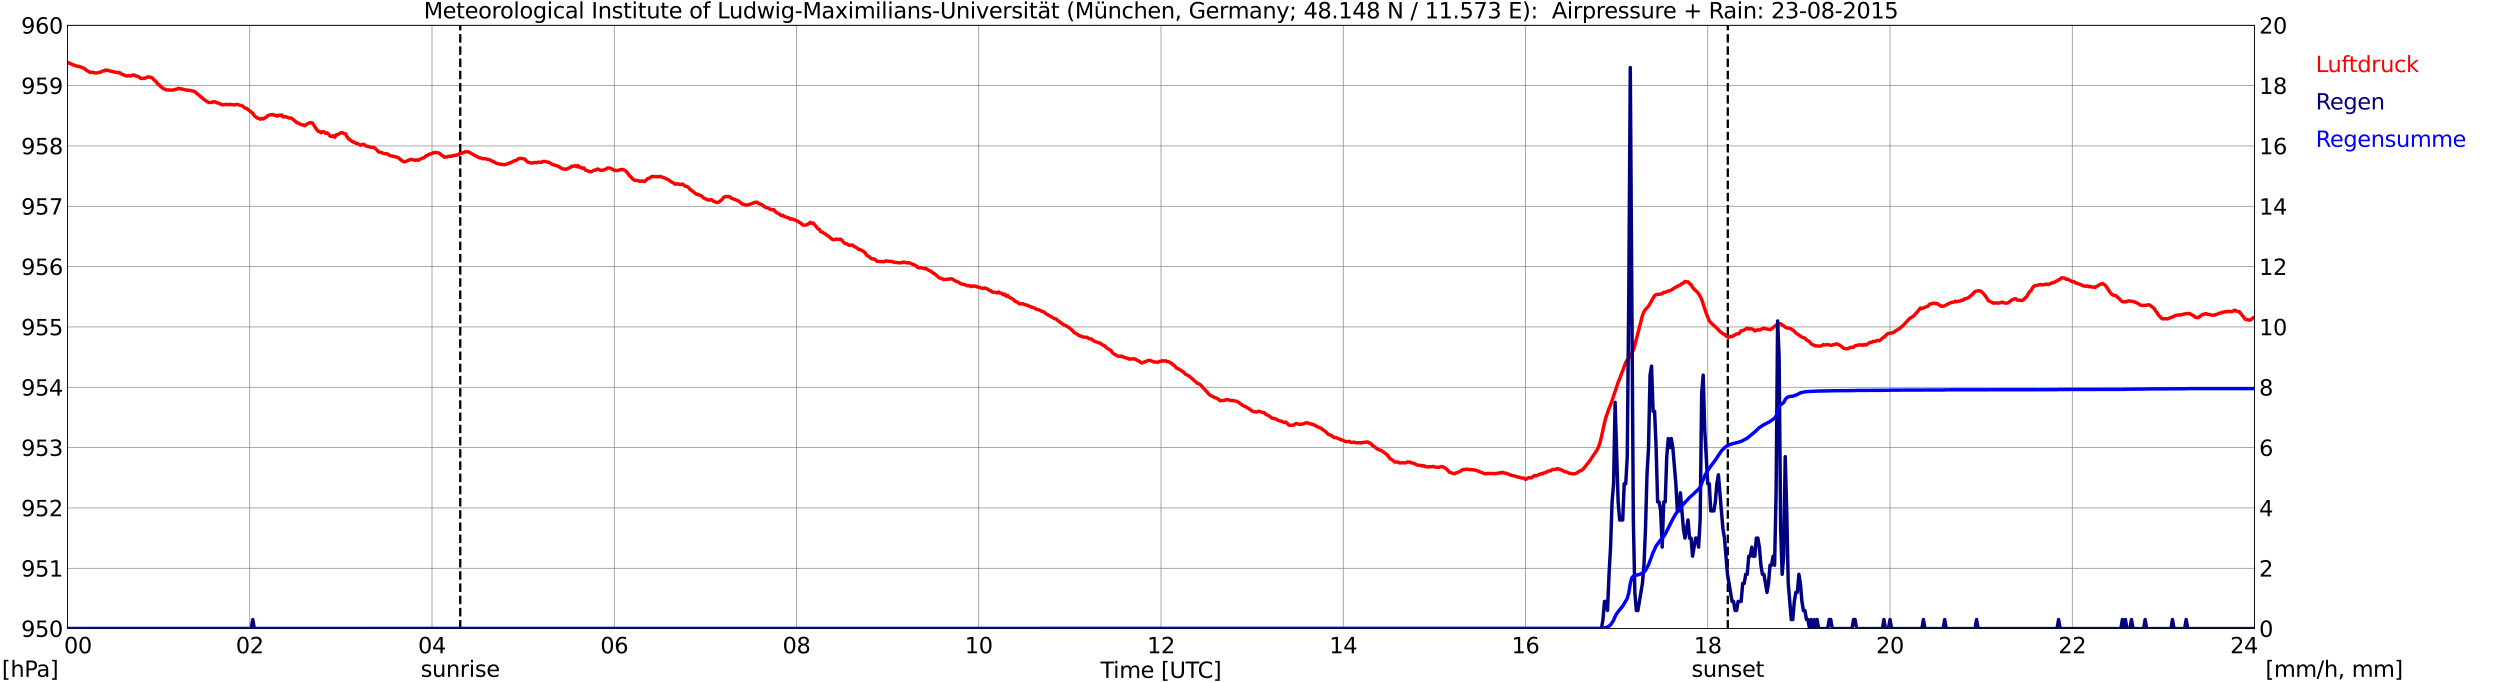 <?xml version="1.0" encoding="utf-8" standalone="no"?>
<!DOCTYPE svg PUBLIC "-//W3C//DTD SVG 1.1//EN"
  "http://www.w3.org/Graphics/SVG/1.1/DTD/svg11.dtd">
<svg xmlns:xlink="http://www.w3.org/1999/xlink" width="1085.4pt" height="296.64pt" viewBox="0 0 1085.4 296.64" xmlns="http://www.w3.org/2000/svg" version="1.1">
 <defs>
  <style type="text/css">*{stroke-linejoin: round; stroke-linecap: butt}</style>
 </defs>
 <g id="figure_1">
  <g id="patch_1">
   <path d="M 0 296.64 
L 1085.4 296.64 
L 1085.4 0 
L 0 0 
z
" style="fill: #ffffff"/>
  </g>
  <g id="axes_1">
   <g id="patch_2">
    <path d="M 29.306 272.909 
L 978.814 272.909 
L 978.814 10.976 
L 29.306 10.976 
z
" style="fill: #ffffff"/>
   </g>
   <g id="patch_3">
    <path d="M 978.814 272.909 
L 978.814 272.909 
L 978.814 10.976 
L 978.814 10.976 
z
" clip-path="url(#p75fe8855e5)" style="fill: #d3d3d3; opacity: 0.25; stroke: #d3d3d3; stroke-linejoin: miter"/>
   </g>
   <g id="matplotlib.axis_1">
    <g id="xtick_1">
     <g id="line2d_1">
      <path d="M 29.306 272.909 
L 29.306 10.976 
" clip-path="url(#p75fe8855e5)" style="fill: none; stroke: #808080; stroke-width: 0.3; stroke-linecap: square"/>
     </g>
     <g id="line2d_2"/>
     <g id="text_1">
      <!--    00 -->
      <g transform="translate(18.733 283.627) scale(0.095 -0.095)">
       <defs>
        <path id="DejaVuSans-20" transform="scale(0.016)"/>
        <path id="DejaVuSans-30" d="M 2034 4250 
Q 1547 4250 1301 3770 
Q 1056 3291 1056 2328 
Q 1056 1369 1301 889 
Q 1547 409 2034 409 
Q 2525 409 2770 889 
Q 3016 1369 3016 2328 
Q 3016 3291 2770 3770 
Q 2525 4250 2034 4250 
z
M 2034 4750 
Q 2819 4750 3233 4129 
Q 3647 3509 3647 2328 
Q 3647 1150 3233 529 
Q 2819 -91 2034 -91 
Q 1250 -91 836 529 
Q 422 1150 422 2328 
Q 422 3509 836 4129 
Q 1250 4750 2034 4750 
z
" transform="scale(0.016)"/>
       </defs>
       <use xlink:href="#DejaVuSans-20"/>
       <use xlink:href="#DejaVuSans-20" transform="translate(31.787 0)"/>
       <use xlink:href="#DejaVuSans-20" transform="translate(63.574 0)"/>
       <use xlink:href="#DejaVuSans-30" transform="translate(95.361 0)"/>
       <use xlink:href="#DejaVuSans-30" transform="translate(158.984 0)"/>
      </g>
     </g>
    </g>
    <g id="xtick_2">
     <g id="line2d_3">
      <path d="M 108.431 272.909 
L 108.431 10.976 
" clip-path="url(#p75fe8855e5)" style="fill: none; stroke: #808080; stroke-width: 0.3; stroke-linecap: square"/>
     </g>
     <g id="line2d_4"/>
     <g id="text_2">
      <!-- 02 -->
      <g transform="translate(102.387 283.627) scale(0.095 -0.095)">
       <defs>
        <path id="DejaVuSans-32" d="M 1228 531 
L 3431 531 
L 3431 0 
L 469 0 
L 469 531 
Q 828 903 1448 1529 
Q 2069 2156 2228 2338 
Q 2531 2678 2651 2914 
Q 2772 3150 2772 3378 
Q 2772 3750 2511 3984 
Q 2250 4219 1831 4219 
Q 1534 4219 1204 4116 
Q 875 4013 500 3803 
L 500 4441 
Q 881 4594 1212 4672 
Q 1544 4750 1819 4750 
Q 2544 4750 2975 4387 
Q 3406 4025 3406 3419 
Q 3406 3131 3298 2873 
Q 3191 2616 2906 2266 
Q 2828 2175 2409 1742 
Q 1991 1309 1228 531 
z
" transform="scale(0.016)"/>
       </defs>
       <use xlink:href="#DejaVuSans-30"/>
       <use xlink:href="#DejaVuSans-32" transform="translate(63.623 0)"/>
      </g>
     </g>
    </g>
    <g id="xtick_3">
     <g id="line2d_5">
      <path d="M 187.557 272.909 
L 187.557 10.976 
" clip-path="url(#p75fe8855e5)" style="fill: none; stroke: #808080; stroke-width: 0.3; stroke-linecap: square"/>
     </g>
     <g id="line2d_6"/>
     <g id="text_3">
      <!-- 04 -->
      <g transform="translate(181.513 283.627) scale(0.095 -0.095)">
       <defs>
        <path id="DejaVuSans-34" d="M 2419 4116 
L 825 1625 
L 2419 1625 
L 2419 4116 
z
M 2253 4666 
L 3047 4666 
L 3047 1625 
L 3713 1625 
L 3713 1100 
L 3047 1100 
L 3047 0 
L 2419 0 
L 2419 1100 
L 313 1100 
L 313 1709 
L 2253 4666 
z
" transform="scale(0.016)"/>
       </defs>
       <use xlink:href="#DejaVuSans-30"/>
       <use xlink:href="#DejaVuSans-34" transform="translate(63.623 0)"/>
      </g>
     </g>
    </g>
    <g id="xtick_4">
     <g id="line2d_7">
      <path d="M 266.683 272.909 
L 266.683 10.976 
" clip-path="url(#p75fe8855e5)" style="fill: none; stroke: #808080; stroke-width: 0.3; stroke-linecap: square"/>
     </g>
     <g id="line2d_8"/>
     <g id="text_4">
      <!-- 06 -->
      <g transform="translate(260.638 283.627) scale(0.095 -0.095)">
       <defs>
        <path id="DejaVuSans-36" d="M 2113 2584 
Q 1688 2584 1439 2293 
Q 1191 2003 1191 1497 
Q 1191 994 1439 701 
Q 1688 409 2113 409 
Q 2538 409 2786 701 
Q 3034 994 3034 1497 
Q 3034 2003 2786 2293 
Q 2538 2584 2113 2584 
z
M 3366 4563 
L 3366 3988 
Q 3128 4100 2886 4159 
Q 2644 4219 2406 4219 
Q 1781 4219 1451 3797 
Q 1122 3375 1075 2522 
Q 1259 2794 1537 2939 
Q 1816 3084 2150 3084 
Q 2853 3084 3261 2657 
Q 3669 2231 3669 1497 
Q 3669 778 3244 343 
Q 2819 -91 2113 -91 
Q 1303 -91 875 529 
Q 447 1150 447 2328 
Q 447 3434 972 4092 
Q 1497 4750 2381 4750 
Q 2619 4750 2861 4703 
Q 3103 4656 3366 4563 
z
" transform="scale(0.016)"/>
       </defs>
       <use xlink:href="#DejaVuSans-30"/>
       <use xlink:href="#DejaVuSans-36" transform="translate(63.623 0)"/>
      </g>
     </g>
    </g>
    <g id="xtick_5">
     <g id="line2d_9">
      <path d="M 345.808 272.909 
L 345.808 10.976 
" clip-path="url(#p75fe8855e5)" style="fill: none; stroke: #808080; stroke-width: 0.3; stroke-linecap: square"/>
     </g>
     <g id="line2d_10"/>
     <g id="text_5">
      <!-- 08 -->
      <g transform="translate(339.764 283.627) scale(0.095 -0.095)">
       <defs>
        <path id="DejaVuSans-38" d="M 2034 2216 
Q 1584 2216 1326 1975 
Q 1069 1734 1069 1313 
Q 1069 891 1326 650 
Q 1584 409 2034 409 
Q 2484 409 2743 651 
Q 3003 894 3003 1313 
Q 3003 1734 2745 1975 
Q 2488 2216 2034 2216 
z
M 1403 2484 
Q 997 2584 770 2862 
Q 544 3141 544 3541 
Q 544 4100 942 4425 
Q 1341 4750 2034 4750 
Q 2731 4750 3128 4425 
Q 3525 4100 3525 3541 
Q 3525 3141 3298 2862 
Q 3072 2584 2669 2484 
Q 3125 2378 3379 2068 
Q 3634 1759 3634 1313 
Q 3634 634 3220 271 
Q 2806 -91 2034 -91 
Q 1263 -91 848 271 
Q 434 634 434 1313 
Q 434 1759 690 2068 
Q 947 2378 1403 2484 
z
M 1172 3481 
Q 1172 3119 1398 2916 
Q 1625 2713 2034 2713 
Q 2441 2713 2670 2916 
Q 2900 3119 2900 3481 
Q 2900 3844 2670 4047 
Q 2441 4250 2034 4250 
Q 1625 4250 1398 4047 
Q 1172 3844 1172 3481 
z
" transform="scale(0.016)"/>
       </defs>
       <use xlink:href="#DejaVuSans-30"/>
       <use xlink:href="#DejaVuSans-38" transform="translate(63.623 0)"/>
      </g>
     </g>
    </g>
    <g id="xtick_6">
     <g id="line2d_11">
      <path d="M 424.934 272.909 
L 424.934 10.976 
" clip-path="url(#p75fe8855e5)" style="fill: none; stroke: #808080; stroke-width: 0.3; stroke-linecap: square"/>
     </g>
     <g id="line2d_12"/>
     <g id="text_6">
      <!-- 10 -->
      <g transform="translate(418.89 283.627) scale(0.095 -0.095)">
       <defs>
        <path id="DejaVuSans-31" d="M 794 531 
L 1825 531 
L 1825 4091 
L 703 3866 
L 703 4441 
L 1819 4666 
L 2450 4666 
L 2450 531 
L 3481 531 
L 3481 0 
L 794 0 
L 794 531 
z
" transform="scale(0.016)"/>
       </defs>
       <use xlink:href="#DejaVuSans-31"/>
       <use xlink:href="#DejaVuSans-30" transform="translate(63.623 0)"/>
      </g>
     </g>
    </g>
    <g id="xtick_7">
     <g id="line2d_13">
      <path d="M 504.06 272.909 
L 504.06 10.976 
" clip-path="url(#p75fe8855e5)" style="fill: none; stroke: #808080; stroke-width: 0.3; stroke-linecap: square"/>
     </g>
     <g id="line2d_14"/>
     <g id="text_7">
      <!-- 12 -->
      <g transform="translate(498.015 283.627) scale(0.095 -0.095)">
       <use xlink:href="#DejaVuSans-31"/>
       <use xlink:href="#DejaVuSans-32" transform="translate(63.623 0)"/>
      </g>
     </g>
    </g>
    <g id="xtick_8">
     <g id="line2d_15">
      <path d="M 583.185 272.909 
L 583.185 10.976 
" clip-path="url(#p75fe8855e5)" style="fill: none; stroke: #808080; stroke-width: 0.3; stroke-linecap: square"/>
     </g>
     <g id="line2d_16"/>
     <g id="text_8">
      <!-- 14 -->
      <g transform="translate(577.141 283.627) scale(0.095 -0.095)">
       <use xlink:href="#DejaVuSans-31"/>
       <use xlink:href="#DejaVuSans-34" transform="translate(63.623 0)"/>
      </g>
     </g>
    </g>
    <g id="xtick_9">
     <g id="line2d_17">
      <path d="M 662.311 272.909 
L 662.311 10.976 
" clip-path="url(#p75fe8855e5)" style="fill: none; stroke: #808080; stroke-width: 0.3; stroke-linecap: square"/>
     </g>
     <g id="line2d_18"/>
     <g id="text_9">
      <!-- 16 -->
      <g transform="translate(656.267 283.627) scale(0.095 -0.095)">
       <use xlink:href="#DejaVuSans-31"/>
       <use xlink:href="#DejaVuSans-36" transform="translate(63.623 0)"/>
      </g>
     </g>
    </g>
    <g id="xtick_10">
     <g id="line2d_19">
      <path d="M 741.437 272.909 
L 741.437 10.976 
" clip-path="url(#p75fe8855e5)" style="fill: none; stroke: #808080; stroke-width: 0.3; stroke-linecap: square"/>
     </g>
     <g id="line2d_20"/>
     <g id="text_10">
      <!-- 18 -->
      <g transform="translate(735.392 283.627) scale(0.095 -0.095)">
       <use xlink:href="#DejaVuSans-31"/>
       <use xlink:href="#DejaVuSans-38" transform="translate(63.623 0)"/>
      </g>
     </g>
    </g>
    <g id="xtick_11">
     <g id="line2d_21">
      <path d="M 820.562 272.909 
L 820.562 10.976 
" clip-path="url(#p75fe8855e5)" style="fill: none; stroke: #808080; stroke-width: 0.3; stroke-linecap: square"/>
     </g>
     <g id="line2d_22"/>
     <g id="text_11">
      <!-- 20 -->
      <g transform="translate(814.518 283.627) scale(0.095 -0.095)">
       <use xlink:href="#DejaVuSans-32"/>
       <use xlink:href="#DejaVuSans-30" transform="translate(63.623 0)"/>
      </g>
     </g>
    </g>
    <g id="xtick_12">
     <g id="line2d_23">
      <path d="M 899.688 272.909 
L 899.688 10.976 
" clip-path="url(#p75fe8855e5)" style="fill: none; stroke: #808080; stroke-width: 0.3; stroke-linecap: square"/>
     </g>
     <g id="line2d_24"/>
     <g id="text_12">
      <!-- 22 -->
      <g transform="translate(893.644 283.627) scale(0.095 -0.095)">
       <use xlink:href="#DejaVuSans-32"/>
       <use xlink:href="#DejaVuSans-32" transform="translate(63.623 0)"/>
      </g>
     </g>
    </g>
    <g id="xtick_13">
     <g id="line2d_25">
      <path d="M 978.814 272.909 
L 978.814 10.976 
" clip-path="url(#p75fe8855e5)" style="fill: none; stroke: #808080; stroke-width: 0.3; stroke-linecap: square"/>
     </g>
     <g id="line2d_26"/>
     <g id="text_13">
      <!-- 24    -->
      <g transform="translate(968.241 283.627) scale(0.095 -0.095)">
       <use xlink:href="#DejaVuSans-32"/>
       <use xlink:href="#DejaVuSans-34" transform="translate(63.623 0)"/>
       <use xlink:href="#DejaVuSans-20" transform="translate(127.246 0)"/>
       <use xlink:href="#DejaVuSans-20" transform="translate(159.033 0)"/>
       <use xlink:href="#DejaVuSans-20" transform="translate(190.82 0)"/>
      </g>
     </g>
    </g>
    <g id="text_14">
     <!-- Time [UTC] -->
     <g transform="translate(477.806 294.322) scale(0.095 -0.095)">
      <defs>
       <path id="DejaVuSans-54" d="M -19 4666 
L 3928 4666 
L 3928 4134 
L 2272 4134 
L 2272 0 
L 1638 0 
L 1638 4134 
L -19 4134 
L -19 4666 
z
" transform="scale(0.016)"/>
       <path id="DejaVuSans-69" d="M 603 3500 
L 1178 3500 
L 1178 0 
L 603 0 
L 603 3500 
z
M 603 4863 
L 1178 4863 
L 1178 4134 
L 603 4134 
L 603 4863 
z
" transform="scale(0.016)"/>
       <path id="DejaVuSans-6d" d="M 3328 2828 
Q 3544 3216 3844 3400 
Q 4144 3584 4550 3584 
Q 5097 3584 5394 3201 
Q 5691 2819 5691 2113 
L 5691 0 
L 5113 0 
L 5113 2094 
Q 5113 2597 4934 2840 
Q 4756 3084 4391 3084 
Q 3944 3084 3684 2787 
Q 3425 2491 3425 1978 
L 3425 0 
L 2847 0 
L 2847 2094 
Q 2847 2600 2669 2842 
Q 2491 3084 2119 3084 
Q 1678 3084 1418 2786 
Q 1159 2488 1159 1978 
L 1159 0 
L 581 0 
L 581 3500 
L 1159 3500 
L 1159 2956 
Q 1356 3278 1631 3431 
Q 1906 3584 2284 3584 
Q 2666 3584 2933 3390 
Q 3200 3197 3328 2828 
z
" transform="scale(0.016)"/>
       <path id="DejaVuSans-65" d="M 3597 1894 
L 3597 1613 
L 953 1613 
Q 991 1019 1311 708 
Q 1631 397 2203 397 
Q 2534 397 2845 478 
Q 3156 559 3463 722 
L 3463 178 
Q 3153 47 2828 -22 
Q 2503 -91 2169 -91 
Q 1331 -91 842 396 
Q 353 884 353 1716 
Q 353 2575 817 3079 
Q 1281 3584 2069 3584 
Q 2775 3584 3186 3129 
Q 3597 2675 3597 1894 
z
M 3022 2063 
Q 3016 2534 2758 2815 
Q 2500 3097 2075 3097 
Q 1594 3097 1305 2825 
Q 1016 2553 972 2059 
L 3022 2063 
z
" transform="scale(0.016)"/>
       <path id="DejaVuSans-5b" d="M 550 4863 
L 1875 4863 
L 1875 4416 
L 1125 4416 
L 1125 -397 
L 1875 -397 
L 1875 -844 
L 550 -844 
L 550 4863 
z
" transform="scale(0.016)"/>
       <path id="DejaVuSans-55" d="M 556 4666 
L 1191 4666 
L 1191 1831 
Q 1191 1081 1462 751 
Q 1734 422 2344 422 
Q 2950 422 3222 751 
Q 3494 1081 3494 1831 
L 3494 4666 
L 4128 4666 
L 4128 1753 
Q 4128 841 3676 375 
Q 3225 -91 2344 -91 
Q 1459 -91 1007 375 
Q 556 841 556 1753 
L 556 4666 
z
" transform="scale(0.016)"/>
       <path id="DejaVuSans-43" d="M 4122 4306 
L 4122 3641 
Q 3803 3938 3442 4084 
Q 3081 4231 2675 4231 
Q 1875 4231 1450 3742 
Q 1025 3253 1025 2328 
Q 1025 1406 1450 917 
Q 1875 428 2675 428 
Q 3081 428 3442 575 
Q 3803 722 4122 1019 
L 4122 359 
Q 3791 134 3420 21 
Q 3050 -91 2638 -91 
Q 1578 -91 968 557 
Q 359 1206 359 2328 
Q 359 3453 968 4101 
Q 1578 4750 2638 4750 
Q 3056 4750 3426 4639 
Q 3797 4528 4122 4306 
z
" transform="scale(0.016)"/>
       <path id="DejaVuSans-5d" d="M 1947 4863 
L 1947 -844 
L 622 -844 
L 622 -397 
L 1369 -397 
L 1369 4416 
L 622 4416 
L 622 4863 
L 1947 4863 
z
" transform="scale(0.016)"/>
      </defs>
      <use xlink:href="#DejaVuSans-54"/>
      <use xlink:href="#DejaVuSans-69" transform="translate(57.959 0)"/>
      <use xlink:href="#DejaVuSans-6d" transform="translate(85.742 0)"/>
      <use xlink:href="#DejaVuSans-65" transform="translate(183.154 0)"/>
      <use xlink:href="#DejaVuSans-20" transform="translate(244.678 0)"/>
      <use xlink:href="#DejaVuSans-5b" transform="translate(276.465 0)"/>
      <use xlink:href="#DejaVuSans-55" transform="translate(315.479 0)"/>
      <use xlink:href="#DejaVuSans-54" transform="translate(388.672 0)"/>
      <use xlink:href="#DejaVuSans-43" transform="translate(443.881 0)"/>
      <use xlink:href="#DejaVuSans-5d" transform="translate(513.705 0)"/>
     </g>
    </g>
   </g>
   <g id="matplotlib.axis_2">
    <g id="ytick_1">
     <g id="line2d_27">
      <path d="M 29.306 272.909 
L 978.814 272.909 
" clip-path="url(#p75fe8855e5)" style="fill: none; stroke: #808080; stroke-width: 0.3; stroke-linecap: square"/>
     </g>
     <g id="line2d_28"/>
     <g id="text_15">
      <!-- 950 -->
      <g transform="translate(9.173 276.518) scale(0.095 -0.095)">
       <defs>
        <path id="DejaVuSans-39" d="M 703 97 
L 703 672 
Q 941 559 1184 500 
Q 1428 441 1663 441 
Q 2288 441 2617 861 
Q 2947 1281 2994 2138 
Q 2813 1869 2534 1725 
Q 2256 1581 1919 1581 
Q 1219 1581 811 2004 
Q 403 2428 403 3163 
Q 403 3881 828 4315 
Q 1253 4750 1959 4750 
Q 2769 4750 3195 4129 
Q 3622 3509 3622 2328 
Q 3622 1225 3098 567 
Q 2575 -91 1691 -91 
Q 1453 -91 1209 -44 
Q 966 3 703 97 
z
M 1959 2075 
Q 2384 2075 2632 2365 
Q 2881 2656 2881 3163 
Q 2881 3666 2632 3958 
Q 2384 4250 1959 4250 
Q 1534 4250 1286 3958 
Q 1038 3666 1038 3163 
Q 1038 2656 1286 2365 
Q 1534 2075 1959 2075 
z
" transform="scale(0.016)"/>
        <path id="DejaVuSans-35" d="M 691 4666 
L 3169 4666 
L 3169 4134 
L 1269 4134 
L 1269 2991 
Q 1406 3038 1543 3061 
Q 1681 3084 1819 3084 
Q 2600 3084 3056 2656 
Q 3513 2228 3513 1497 
Q 3513 744 3044 326 
Q 2575 -91 1722 -91 
Q 1428 -91 1123 -41 
Q 819 9 494 109 
L 494 744 
Q 775 591 1075 516 
Q 1375 441 1709 441 
Q 2250 441 2565 725 
Q 2881 1009 2881 1497 
Q 2881 1984 2565 2268 
Q 2250 2553 1709 2553 
Q 1456 2553 1204 2497 
Q 953 2441 691 2322 
L 691 4666 
z
" transform="scale(0.016)"/>
       </defs>
       <use xlink:href="#DejaVuSans-39"/>
       <use xlink:href="#DejaVuSans-35" transform="translate(63.623 0)"/>
       <use xlink:href="#DejaVuSans-30" transform="translate(127.246 0)"/>
      </g>
     </g>
    </g>
    <g id="ytick_2">
     <g id="line2d_29">
      <path d="M 29.306 246.715 
L 978.814 246.715 
" clip-path="url(#p75fe8855e5)" style="fill: none; stroke: #808080; stroke-width: 0.3; stroke-linecap: square"/>
     </g>
     <g id="line2d_30"/>
     <g id="text_16">
      <!-- 951 -->
      <g transform="translate(9.173 250.325) scale(0.095 -0.095)">
       <use xlink:href="#DejaVuSans-39"/>
       <use xlink:href="#DejaVuSans-35" transform="translate(63.623 0)"/>
       <use xlink:href="#DejaVuSans-31" transform="translate(127.246 0)"/>
      </g>
     </g>
    </g>
    <g id="ytick_3">
     <g id="line2d_31">
      <path d="M 29.306 220.522 
L 978.814 220.522 
" clip-path="url(#p75fe8855e5)" style="fill: none; stroke: #808080; stroke-width: 0.3; stroke-linecap: square"/>
     </g>
     <g id="line2d_32"/>
     <g id="text_17">
      <!-- 952 -->
      <g transform="translate(9.173 224.131) scale(0.095 -0.095)">
       <use xlink:href="#DejaVuSans-39"/>
       <use xlink:href="#DejaVuSans-35" transform="translate(63.623 0)"/>
       <use xlink:href="#DejaVuSans-32" transform="translate(127.246 0)"/>
      </g>
     </g>
    </g>
    <g id="ytick_4">
     <g id="line2d_33">
      <path d="M 29.306 194.329 
L 978.814 194.329 
" clip-path="url(#p75fe8855e5)" style="fill: none; stroke: #808080; stroke-width: 0.3; stroke-linecap: square"/>
     </g>
     <g id="line2d_34"/>
     <g id="text_18">
      <!-- 953 -->
      <g transform="translate(9.173 197.938) scale(0.095 -0.095)">
       <defs>
        <path id="DejaVuSans-33" d="M 2597 2516 
Q 3050 2419 3304 2112 
Q 3559 1806 3559 1356 
Q 3559 666 3084 287 
Q 2609 -91 1734 -91 
Q 1441 -91 1130 -33 
Q 819 25 488 141 
L 488 750 
Q 750 597 1062 519 
Q 1375 441 1716 441 
Q 2309 441 2620 675 
Q 2931 909 2931 1356 
Q 2931 1769 2642 2001 
Q 2353 2234 1838 2234 
L 1294 2234 
L 1294 2753 
L 1863 2753 
Q 2328 2753 2575 2939 
Q 2822 3125 2822 3475 
Q 2822 3834 2567 4026 
Q 2313 4219 1838 4219 
Q 1578 4219 1281 4162 
Q 984 4106 628 3988 
L 628 4550 
Q 988 4650 1302 4700 
Q 1616 4750 1894 4750 
Q 2613 4750 3031 4423 
Q 3450 4097 3450 3541 
Q 3450 3153 3228 2886 
Q 3006 2619 2597 2516 
z
" transform="scale(0.016)"/>
       </defs>
       <use xlink:href="#DejaVuSans-39"/>
       <use xlink:href="#DejaVuSans-35" transform="translate(63.623 0)"/>
       <use xlink:href="#DejaVuSans-33" transform="translate(127.246 0)"/>
      </g>
     </g>
    </g>
    <g id="ytick_5">
     <g id="line2d_35">
      <path d="M 29.306 168.136 
L 978.814 168.136 
" clip-path="url(#p75fe8855e5)" style="fill: none; stroke: #808080; stroke-width: 0.3; stroke-linecap: square"/>
     </g>
     <g id="line2d_36"/>
     <g id="text_19">
      <!-- 954 -->
      <g transform="translate(9.173 171.745) scale(0.095 -0.095)">
       <use xlink:href="#DejaVuSans-39"/>
       <use xlink:href="#DejaVuSans-35" transform="translate(63.623 0)"/>
       <use xlink:href="#DejaVuSans-34" transform="translate(127.246 0)"/>
      </g>
     </g>
    </g>
    <g id="ytick_6">
     <g id="line2d_37">
      <path d="M 29.306 141.942 
L 978.814 141.942 
" clip-path="url(#p75fe8855e5)" style="fill: none; stroke: #808080; stroke-width: 0.3; stroke-linecap: square"/>
     </g>
     <g id="line2d_38"/>
     <g id="text_20">
      <!-- 955 -->
      <g transform="translate(9.173 145.551) scale(0.095 -0.095)">
       <use xlink:href="#DejaVuSans-39"/>
       <use xlink:href="#DejaVuSans-35" transform="translate(63.623 0)"/>
       <use xlink:href="#DejaVuSans-35" transform="translate(127.246 0)"/>
      </g>
     </g>
    </g>
    <g id="ytick_7">
     <g id="line2d_39">
      <path d="M 29.306 115.749 
L 978.814 115.749 
" clip-path="url(#p75fe8855e5)" style="fill: none; stroke: #808080; stroke-width: 0.3; stroke-linecap: square"/>
     </g>
     <g id="line2d_40"/>
     <g id="text_21">
      <!-- 956 -->
      <g transform="translate(9.173 119.358) scale(0.095 -0.095)">
       <use xlink:href="#DejaVuSans-39"/>
       <use xlink:href="#DejaVuSans-35" transform="translate(63.623 0)"/>
       <use xlink:href="#DejaVuSans-36" transform="translate(127.246 0)"/>
      </g>
     </g>
    </g>
    <g id="ytick_8">
     <g id="line2d_41">
      <path d="M 29.306 89.556 
L 978.814 89.556 
" clip-path="url(#p75fe8855e5)" style="fill: none; stroke: #808080; stroke-width: 0.3; stroke-linecap: square"/>
     </g>
     <g id="line2d_42"/>
     <g id="text_22">
      <!-- 957 -->
      <g transform="translate(9.173 93.165) scale(0.095 -0.095)">
       <defs>
        <path id="DejaVuSans-37" d="M 525 4666 
L 3525 4666 
L 3525 4397 
L 1831 0 
L 1172 0 
L 2766 4134 
L 525 4134 
L 525 4666 
z
" transform="scale(0.016)"/>
       </defs>
       <use xlink:href="#DejaVuSans-39"/>
       <use xlink:href="#DejaVuSans-35" transform="translate(63.623 0)"/>
       <use xlink:href="#DejaVuSans-37" transform="translate(127.246 0)"/>
      </g>
     </g>
    </g>
    <g id="ytick_9">
     <g id="line2d_43">
      <path d="M 29.306 63.362 
L 978.814 63.362 
" clip-path="url(#p75fe8855e5)" style="fill: none; stroke: #808080; stroke-width: 0.3; stroke-linecap: square"/>
     </g>
     <g id="line2d_44"/>
     <g id="text_23">
      <!-- 958 -->
      <g transform="translate(9.173 66.972) scale(0.095 -0.095)">
       <use xlink:href="#DejaVuSans-39"/>
       <use xlink:href="#DejaVuSans-35" transform="translate(63.623 0)"/>
       <use xlink:href="#DejaVuSans-38" transform="translate(127.246 0)"/>
      </g>
     </g>
    </g>
    <g id="ytick_10">
     <g id="line2d_45">
      <path d="M 29.306 37.169 
L 978.814 37.169 
" clip-path="url(#p75fe8855e5)" style="fill: none; stroke: #808080; stroke-width: 0.3; stroke-linecap: square"/>
     </g>
     <g id="line2d_46"/>
     <g id="text_24">
      <!-- 959 -->
      <g transform="translate(9.173 40.778) scale(0.095 -0.095)">
       <use xlink:href="#DejaVuSans-39"/>
       <use xlink:href="#DejaVuSans-35" transform="translate(63.623 0)"/>
       <use xlink:href="#DejaVuSans-39" transform="translate(127.246 0)"/>
      </g>
     </g>
    </g>
    <g id="ytick_11">
     <g id="line2d_47">
      <path d="M 29.306 10.976 
L 978.814 10.976 
" clip-path="url(#p75fe8855e5)" style="fill: none; stroke: #808080; stroke-width: 0.3; stroke-linecap: square"/>
     </g>
     <g id="line2d_48"/>
     <g id="text_25">
      <!-- 960 -->
      <g transform="translate(9.173 14.585) scale(0.095 -0.095)">
       <use xlink:href="#DejaVuSans-39"/>
       <use xlink:href="#DejaVuSans-36" transform="translate(63.623 0)"/>
       <use xlink:href="#DejaVuSans-30" transform="translate(127.246 0)"/>
      </g>
     </g>
    </g>
   </g>
   <g id="line2d_49">
    <path d="M 199.822 272.909 
L 199.822 10.976 
" clip-path="url(#p75fe8855e5)" style="fill: none; stroke-dasharray: 3.7,1.6; stroke-dashoffset: 0; stroke: #000000"/>
   </g>
   <g id="line2d_50">
    <path d="M 750.141 272.909 
L 750.141 10.976 
" clip-path="url(#p75fe8855e5)" style="fill: none; stroke-dasharray: 3.7,1.6; stroke-dashoffset: 0; stroke: #000000"/>
   </g>
   <g id="line2d_51">
    <path d="M 29.306 27.128 
L 33.262 28.735 
L 33.921 28.735 
L 36.559 29.678 
L 37.218 30.306 
L 39.197 31.459 
L 39.856 31.354 
L 40.515 31.406 
L 41.175 31.668 
L 42.493 31.616 
L 43.812 31.249 
L 44.472 30.83 
L 45.131 30.83 
L 45.79 30.411 
L 46.45 30.568 
L 47.109 30.516 
L 47.768 30.83 
L 51.065 31.564 
L 51.725 31.406 
L 52.384 31.983 
L 55.022 33.03 
L 55.681 32.821 
L 56.34 32.978 
L 57 32.978 
L 57.659 32.559 
L 58.319 32.559 
L 58.978 33.03 
L 59.637 33.083 
L 60.297 33.397 
L 60.956 33.973 
L 61.615 34.131 
L 62.275 33.973 
L 62.934 33.973 
L 63.594 33.607 
L 64.253 33.397 
L 65.572 33.607 
L 66.231 33.921 
L 66.89 34.707 
L 67.55 35.231 
L 68.209 36.121 
L 70.187 37.902 
L 70.847 38.426 
L 72.166 39.003 
L 74.803 39.16 
L 76.122 38.793 
L 76.781 38.688 
L 77.441 38.321 
L 81.397 39.212 
L 82.056 39.16 
L 83.375 39.474 
L 84.034 39.579 
L 84.694 39.893 
L 87.991 42.722 
L 89.969 44.189 
L 90.628 44.451 
L 91.947 44.503 
L 92.606 44.136 
L 93.266 44.241 
L 96.563 45.498 
L 98.541 45.289 
L 99.2 45.498 
L 99.86 45.289 
L 100.519 45.446 
L 101.178 45.446 
L 101.838 45.603 
L 102.497 45.341 
L 103.156 45.341 
L 103.816 45.603 
L 105.135 45.918 
L 106.453 46.965 
L 107.113 47.07 
L 109.75 49.218 
L 110.41 50.213 
L 111.728 51.261 
L 112.388 51.366 
L 113.047 51.785 
L 113.707 51.418 
L 114.366 51.628 
L 115.025 51.104 
L 115.685 50.842 
L 116.344 50.108 
L 118.322 49.689 
L 118.982 50.004 
L 119.641 50.004 
L 120.3 50.423 
L 120.96 50.004 
L 121.619 50.161 
L 122.278 49.899 
L 122.938 50.79 
L 123.597 50.685 
L 124.257 50.737 
L 125.575 51.261 
L 126.235 51.209 
L 126.894 51.575 
L 128.213 52.675 
L 128.872 53.304 
L 129.532 53.409 
L 130.85 54.195 
L 131.51 54.195 
L 132.169 54.561 
L 132.829 54.247 
L 133.488 53.723 
L 134.807 53.199 
L 135.466 53.304 
L 136.125 54.09 
L 136.785 55.242 
L 138.104 56.971 
L 138.763 57.128 
L 139.422 57.652 
L 140.082 57.128 
L 140.741 57.285 
L 141.4 57.914 
L 142.06 57.705 
L 142.719 58.333 
L 143.379 59.171 
L 144.038 59.224 
L 144.697 58.909 
L 145.357 59.59 
L 146.016 58.49 
L 146.676 58.438 
L 147.994 57.6 
L 148.654 57.547 
L 149.313 58.019 
L 149.972 58.019 
L 150.632 59.329 
L 151.291 60.219 
L 153.269 61.686 
L 153.929 61.738 
L 154.588 62.262 
L 155.247 62.367 
L 156.566 63.048 
L 157.226 62.734 
L 157.885 62.629 
L 158.544 63.153 
L 159.204 63.519 
L 159.863 63.572 
L 160.523 63.834 
L 162.501 64.096 
L 163.819 65.301 
L 164.479 66.034 
L 165.138 66.086 
L 167.116 66.767 
L 167.776 66.715 
L 168.435 66.977 
L 169.094 67.501 
L 172.391 68.234 
L 173.051 68.601 
L 174.37 69.649 
L 175.029 70.12 
L 175.688 70.277 
L 178.326 69.177 
L 180.304 69.596 
L 180.963 69.387 
L 181.623 69.596 
L 182.282 69.125 
L 184.26 68.391 
L 184.92 67.658 
L 185.579 67.501 
L 186.238 66.977 
L 186.898 66.872 
L 188.217 66.296 
L 188.876 66.139 
L 190.854 66.506 
L 191.513 67.239 
L 192.173 67.606 
L 192.832 68.234 
L 194.151 68.129 
L 194.81 67.815 
L 195.47 67.92 
L 196.129 67.815 
L 196.788 67.501 
L 197.448 67.501 
L 198.767 67.239 
L 199.426 66.715 
L 200.085 66.61 
L 202.063 65.877 
L 203.382 65.929 
L 207.998 68.496 
L 208.657 68.496 
L 209.317 68.863 
L 210.635 68.915 
L 212.614 69.387 
L 215.251 70.749 
L 216.57 71.168 
L 217.229 71.325 
L 217.889 71.273 
L 218.548 71.482 
L 219.207 71.482 
L 220.526 71.063 
L 221.186 70.749 
L 221.845 70.592 
L 223.164 69.858 
L 223.823 69.701 
L 224.482 69.387 
L 225.142 68.915 
L 225.801 68.706 
L 227.12 68.915 
L 227.779 69.072 
L 229.098 70.382 
L 231.076 70.854 
L 231.736 70.592 
L 232.395 70.539 
L 233.054 70.644 
L 233.714 70.382 
L 235.033 70.487 
L 235.692 70.12 
L 236.351 70.068 
L 237.67 70.382 
L 238.329 70.487 
L 239.648 71.325 
L 242.286 72.163 
L 244.264 73.368 
L 244.923 73.368 
L 245.583 73.525 
L 247.561 72.74 
L 248.22 72.163 
L 248.88 72.216 
L 249.539 71.901 
L 250.198 72.373 
L 250.858 71.849 
L 251.517 72.635 
L 252.176 72.582 
L 252.836 73.106 
L 253.495 72.897 
L 254.155 73.84 
L 256.133 74.573 
L 256.792 74.521 
L 258.111 73.84 
L 258.77 73.787 
L 259.43 73.368 
L 260.748 73.944 
L 261.408 73.944 
L 262.726 73.63 
L 263.386 73.159 
L 264.045 72.897 
L 264.705 72.949 
L 266.023 73.525 
L 266.683 73.892 
L 268.002 74.102 
L 268.661 73.84 
L 269.98 73.525 
L 271.298 73.944 
L 271.958 74.521 
L 272.617 75.306 
L 273.277 76.302 
L 273.936 76.826 
L 274.595 77.664 
L 275.255 78.135 
L 275.914 78.397 
L 276.573 78.292 
L 277.892 78.712 
L 279.211 78.554 
L 279.87 78.816 
L 281.189 77.559 
L 281.849 77.35 
L 283.167 76.564 
L 283.827 76.669 
L 285.145 76.669 
L 285.805 76.773 
L 286.464 76.564 
L 288.442 77.245 
L 290.42 78.188 
L 291.08 78.712 
L 292.399 79.445 
L 293.058 79.969 
L 294.377 79.759 
L 295.036 80.126 
L 296.355 79.916 
L 297.014 80.493 
L 297.674 80.859 
L 298.333 80.964 
L 298.992 81.488 
L 299.652 82.326 
L 300.311 82.693 
L 302.289 84.317 
L 302.949 84.317 
L 303.608 84.736 
L 304.267 84.893 
L 305.586 85.993 
L 306.246 86.36 
L 306.905 86.517 
L 307.564 86.936 
L 308.883 86.622 
L 309.543 87.251 
L 310.861 87.827 
L 311.521 87.984 
L 312.18 87.67 
L 313.499 86.57 
L 314.158 85.731 
L 314.818 85.365 
L 315.477 85.312 
L 316.796 85.417 
L 317.455 85.993 
L 320.752 87.303 
L 322.071 88.455 
L 324.049 89.084 
L 325.368 88.77 
L 326.686 88.246 
L 328.005 87.774 
L 328.665 87.827 
L 329.324 88.351 
L 330.643 88.77 
L 331.302 89.346 
L 332.621 90.132 
L 333.28 90.237 
L 334.599 90.97 
L 335.258 91.075 
L 335.918 91.022 
L 336.577 91.808 
L 337.236 92.332 
L 338.555 93.066 
L 339.215 93.642 
L 339.874 93.485 
L 340.533 94.008 
L 342.512 94.637 
L 343.171 95.161 
L 343.83 95.004 
L 345.808 95.79 
L 347.787 96.942 
L 348.446 97.676 
L 349.765 97.78 
L 351.083 97.152 
L 351.743 96.523 
L 352.402 97.047 
L 353.062 96.785 
L 355.04 99.247 
L 355.699 99.561 
L 356.359 100.609 
L 357.018 100.766 
L 357.677 101.29 
L 358.337 101.605 
L 358.996 102.128 
L 359.655 102.495 
L 360.974 103.648 
L 361.634 104.067 
L 362.293 104.067 
L 362.952 103.805 
L 364.271 103.962 
L 364.93 103.857 
L 365.59 104.329 
L 366.249 105.219 
L 366.909 105.743 
L 367.568 105.795 
L 368.227 106.267 
L 368.887 106.529 
L 369.546 106.372 
L 370.206 106.476 
L 370.865 107.053 
L 372.184 107.681 
L 372.843 108.31 
L 373.502 108.415 
L 374.821 109.096 
L 375.481 109.62 
L 376.14 110.563 
L 376.799 111.191 
L 377.459 111.453 
L 378.118 112.187 
L 378.777 112.449 
L 379.437 112.396 
L 380.096 112.815 
L 380.756 113.444 
L 383.393 113.601 
L 384.053 113.549 
L 384.712 113.234 
L 385.371 113.392 
L 386.031 113.392 
L 386.69 113.549 
L 387.349 113.496 
L 388.009 113.863 
L 389.987 114.073 
L 391.306 114.125 
L 391.965 113.811 
L 392.624 113.811 
L 393.943 114.177 
L 394.603 114.073 
L 397.24 115.12 
L 397.899 115.592 
L 398.559 116.22 
L 399.218 116.325 
L 399.878 116.273 
L 401.196 116.535 
L 401.856 116.587 
L 404.493 118.002 
L 405.153 118.63 
L 405.812 118.892 
L 407.79 120.673 
L 408.45 120.778 
L 409.768 121.407 
L 413.065 121.04 
L 413.725 121.302 
L 414.384 121.826 
L 415.703 122.35 
L 416.362 122.664 
L 417.022 123.188 
L 419 123.607 
L 419.659 123.974 
L 420.318 124.078 
L 420.978 124.026 
L 421.637 124.445 
L 422.297 124.183 
L 423.615 124.236 
L 424.275 124.602 
L 424.934 124.655 
L 425.593 124.969 
L 426.912 125.283 
L 427.572 125.021 
L 428.89 125.545 
L 429.55 126.069 
L 430.209 126.226 
L 430.869 126.855 
L 432.187 126.96 
L 432.847 127.169 
L 433.506 126.75 
L 434.165 127.274 
L 434.825 127.274 
L 435.484 127.903 
L 436.144 127.693 
L 436.803 128.584 
L 437.462 128.217 
L 438.122 129.055 
L 438.781 129.317 
L 440.1 130.155 
L 440.759 130.889 
L 441.419 131.046 
L 442.737 131.989 
L 444.056 131.832 
L 444.716 132.251 
L 445.375 132.303 
L 447.353 133.141 
L 449.331 133.822 
L 449.991 134.294 
L 451.309 134.608 
L 451.969 135.027 
L 453.287 135.446 
L 453.947 136.127 
L 457.903 138.38 
L 458.563 138.537 
L 459.222 139.166 
L 461.859 141.052 
L 462.519 141.261 
L 463.838 142.047 
L 465.156 143.042 
L 466.475 144.457 
L 467.794 145.138 
L 468.453 145.714 
L 469.772 146.028 
L 470.431 146.395 
L 471.75 146.395 
L 473.069 147.129 
L 473.728 147.129 
L 475.047 148.124 
L 477.025 148.805 
L 477.685 148.962 
L 478.344 149.538 
L 479.003 149.957 
L 479.663 150.167 
L 480.322 150.953 
L 481.641 151.791 
L 482.3 152.105 
L 482.96 153.153 
L 483.619 153.677 
L 485.597 154.725 
L 486.256 154.725 
L 486.916 154.567 
L 487.575 154.987 
L 488.894 155.406 
L 489.553 155.51 
L 490.213 155.929 
L 492.191 155.772 
L 492.85 155.877 
L 493.51 156.349 
L 494.828 156.977 
L 495.488 157.501 
L 496.147 157.553 
L 496.807 157.134 
L 497.466 156.977 
L 498.125 156.61 
L 498.785 156.453 
L 499.444 156.506 
L 500.763 157.082 
L 502.741 157.292 
L 503.4 156.925 
L 504.719 156.663 
L 505.379 156.715 
L 506.038 156.61 
L 506.697 156.977 
L 507.357 157.03 
L 508.016 157.501 
L 508.675 157.711 
L 509.335 158.444 
L 509.994 158.758 
L 510.654 159.701 
L 511.972 160.33 
L 513.95 161.64 
L 514.61 162.425 
L 515.269 162.792 
L 515.929 163.002 
L 519.885 166.407 
L 520.544 166.669 
L 521.204 167.088 
L 525.16 171.436 
L 525.819 171.855 
L 526.479 172.065 
L 527.138 172.536 
L 528.457 172.955 
L 529.776 174.003 
L 530.435 173.846 
L 531.094 173.898 
L 531.754 173.793 
L 532.413 173.479 
L 533.732 173.689 
L 534.391 173.898 
L 535.051 173.846 
L 535.71 174.055 
L 536.369 174.055 
L 537.688 174.631 
L 539.007 175.627 
L 540.326 176.465 
L 540.985 176.675 
L 541.644 177.146 
L 542.304 177.46 
L 543.623 178.456 
L 544.282 178.718 
L 545.601 178.875 
L 546.26 178.613 
L 546.919 178.613 
L 548.238 179.137 
L 548.898 179.189 
L 549.557 179.87 
L 550.216 180.132 
L 551.535 180.97 
L 552.195 181.547 
L 554.173 181.966 
L 554.832 182.489 
L 556.81 183.066 
L 557.47 183.432 
L 558.129 183.223 
L 558.788 183.747 
L 559.448 184.48 
L 560.107 184.69 
L 560.766 184.585 
L 561.426 184.637 
L 562.745 183.852 
L 564.063 184.218 
L 565.382 184.166 
L 566.701 183.642 
L 567.36 183.537 
L 568.679 183.904 
L 569.338 184.166 
L 569.998 184.218 
L 572.635 185.633 
L 573.295 185.79 
L 575.932 187.728 
L 576.592 188.514 
L 577.91 189.038 
L 579.229 189.981 
L 579.889 189.928 
L 584.504 191.814 
L 585.823 191.605 
L 586.482 192.129 
L 587.801 191.971 
L 589.12 192.286 
L 589.779 192.129 
L 590.439 192.286 
L 593.736 191.867 
L 594.395 192.286 
L 595.054 192.495 
L 595.714 193.229 
L 598.351 195.167 
L 599.67 195.586 
L 600.989 196.529 
L 602.307 197.524 
L 603.626 199.253 
L 604.286 199.568 
L 605.604 200.615 
L 606.923 200.563 
L 607.582 200.982 
L 609.561 200.93 
L 610.22 200.982 
L 610.879 200.615 
L 612.198 200.615 
L 612.858 201.034 
L 613.517 201.034 
L 615.495 201.977 
L 616.814 202.03 
L 617.473 202.344 
L 618.133 202.134 
L 618.792 202.606 
L 619.451 202.606 
L 620.111 202.763 
L 620.77 202.606 
L 621.429 202.658 
L 622.089 202.501 
L 622.748 202.711 
L 624.726 202.973 
L 625.386 202.658 
L 626.045 202.501 
L 627.364 203.13 
L 628.023 203.601 
L 629.342 205.068 
L 630.661 205.435 
L 631.32 205.697 
L 633.958 204.649 
L 634.617 204.125 
L 635.276 203.863 
L 635.936 203.863 
L 636.595 203.706 
L 638.573 203.916 
L 639.233 203.916 
L 639.892 204.073 
L 640.552 204.073 
L 644.508 205.644 
L 645.167 205.697 
L 645.827 205.54 
L 647.805 205.592 
L 648.464 205.54 
L 649.123 205.697 
L 651.102 205.278 
L 651.761 205.278 
L 652.42 205.068 
L 653.08 205.33 
L 654.399 205.644 
L 656.377 206.43 
L 657.695 206.692 
L 658.355 206.954 
L 659.674 207.216 
L 660.333 207.478 
L 661.652 207.583 
L 662.311 208.159 
L 663.63 207.373 
L 664.289 207.478 
L 664.949 207.426 
L 665.608 206.849 
L 666.267 206.43 
L 666.927 206.64 
L 668.905 205.697 
L 669.564 205.749 
L 670.224 205.33 
L 670.883 205.225 
L 672.202 204.492 
L 672.861 204.492 
L 674.18 203.811 
L 675.499 203.758 
L 676.158 203.444 
L 676.817 203.706 
L 677.477 203.811 
L 679.455 204.806 
L 680.114 204.911 
L 681.433 205.54 
L 682.092 205.54 
L 682.752 205.749 
L 684.071 205.644 
L 686.049 204.387 
L 686.708 204.125 
L 687.368 203.654 
L 690.005 200.353 
L 693.302 195.481 
L 693.961 194.119 
L 694.621 192.286 
L 695.28 189.666 
L 696.599 183.642 
L 697.258 181.127 
L 698.577 177.303 
L 699.236 175.784 
L 701.874 168.031 
L 702.533 165.935 
L 703.193 164.416 
L 705.83 157.396 
L 706.49 156.296 
L 707.149 155.563 
L 708.468 153.31 
L 709.127 152 
L 709.786 149.8 
L 713.083 136.966 
L 713.743 135.342 
L 714.402 134.346 
L 715.721 132.932 
L 718.358 128.322 
L 719.018 127.955 
L 719.677 127.745 
L 720.337 127.798 
L 721.655 127.484 
L 722.315 126.907 
L 722.974 126.907 
L 724.293 126.331 
L 724.952 126.226 
L 725.612 125.912 
L 726.93 125.021 
L 728.249 124.34 
L 728.909 123.921 
L 729.568 123.712 
L 730.227 123.083 
L 730.887 122.926 
L 731.546 122.192 
L 732.205 122.35 
L 732.865 122.35 
L 733.524 123.135 
L 734.184 123.555 
L 734.843 124.759 
L 736.162 126.174 
L 736.821 126.698 
L 737.48 127.588 
L 738.14 128.688 
L 738.799 130.05 
L 740.777 136.023 
L 742.096 139.271 
L 742.756 140.109 
L 744.074 141.261 
L 746.052 143.147 
L 746.712 143.933 
L 747.371 144.352 
L 748.031 144.928 
L 748.69 145.085 
L 749.349 145.819 
L 750.009 146.238 
L 750.668 146.447 
L 751.327 145.976 
L 751.987 146.133 
L 753.965 144.928 
L 754.624 144.981 
L 755.284 144.509 
L 755.943 143.619 
L 756.602 143.514 
L 757.262 143.252 
L 758.581 142.414 
L 759.24 142.833 
L 759.899 142.623 
L 761.218 143.042 
L 761.878 143.671 
L 763.196 143.147 
L 763.856 143.304 
L 765.834 142.414 
L 766.493 142.728 
L 768.471 143.095 
L 769.131 142.833 
L 770.449 141.628 
L 771.109 141.261 
L 771.768 140.685 
L 772.428 140.528 
L 773.087 140.58 
L 773.746 141.156 
L 774.406 141.418 
L 775.065 142.047 
L 775.725 142.361 
L 777.043 142.571 
L 777.703 142.833 
L 779.021 143.828 
L 779.681 144.614 
L 781 145.452 
L 782.318 146.395 
L 782.978 146.552 
L 783.637 146.919 
L 784.296 147.548 
L 785.615 148.386 
L 786.275 149.224 
L 787.593 149.957 
L 788.253 150.167 
L 790.231 150.272 
L 790.89 150.115 
L 791.55 149.591 
L 792.209 149.748 
L 793.528 149.591 
L 794.847 149.957 
L 797.484 149.276 
L 798.803 149.905 
L 800.122 150.953 
L 800.781 151.372 
L 802.1 151.424 
L 803.419 150.848 
L 804.737 150.743 
L 805.397 150.115 
L 807.375 149.695 
L 808.034 149.695 
L 808.694 149.957 
L 809.353 149.538 
L 810.012 149.853 
L 811.99 148.595 
L 812.65 148.595 
L 813.309 148.176 
L 813.969 148.229 
L 815.287 147.757 
L 815.947 147.967 
L 817.925 146.343 
L 818.584 145.819 
L 819.244 145.085 
L 819.903 144.771 
L 821.881 144.457 
L 823.2 143.514 
L 824.519 142.78 
L 826.497 141.052 
L 829.134 138.223 
L 830.453 137.437 
L 831.112 136.861 
L 833.091 134.608 
L 833.75 133.718 
L 834.409 133.979 
L 836.388 133.141 
L 837.047 132.932 
L 837.706 132.094 
L 839.684 131.57 
L 840.344 131.832 
L 841.003 131.779 
L 842.322 132.67 
L 842.981 132.984 
L 843.641 132.932 
L 844.3 132.722 
L 846.938 131.36 
L 848.256 131.151 
L 848.916 130.732 
L 849.575 131.046 
L 850.235 130.732 
L 850.894 130.732 
L 851.553 130.365 
L 852.213 130.365 
L 852.872 129.736 
L 853.531 129.684 
L 854.85 129.108 
L 855.51 128.426 
L 856.169 128.007 
L 857.488 126.541 
L 858.806 126.226 
L 859.466 126.279 
L 860.125 126.541 
L 860.785 127.117 
L 862.103 128.688 
L 863.422 130.679 
L 864.741 131.203 
L 865.4 131.622 
L 866.719 131.465 
L 867.378 131.622 
L 868.038 131.57 
L 869.357 131.151 
L 870.016 131.517 
L 871.335 131.622 
L 871.994 131.413 
L 873.313 130.312 
L 873.972 130.103 
L 874.632 129.684 
L 875.291 129.736 
L 875.95 130.365 
L 876.61 130.312 
L 877.929 130.47 
L 878.588 130.05 
L 879.907 128.741 
L 881.225 126.593 
L 881.885 126.017 
L 882.544 124.812 
L 883.204 124.131 
L 885.841 123.555 
L 886.5 123.712 
L 887.16 123.555 
L 887.819 123.555 
L 888.479 123.293 
L 889.138 123.555 
L 890.457 123.083 
L 891.116 122.664 
L 891.775 122.664 
L 892.435 122.192 
L 893.094 121.931 
L 893.754 121.511 
L 894.413 121.25 
L 895.072 120.568 
L 895.732 120.726 
L 896.391 120.726 
L 897.051 121.25 
L 897.71 121.197 
L 899.029 121.931 
L 899.688 122.297 
L 900.347 122.245 
L 901.007 122.769 
L 902.326 123.188 
L 903.644 123.659 
L 904.304 124.078 
L 905.622 124.288 
L 906.282 124.131 
L 906.941 124.497 
L 907.601 124.34 
L 908.26 124.707 
L 908.919 124.602 
L 909.579 124.812 
L 910.238 124.288 
L 910.898 124.078 
L 911.557 123.555 
L 912.876 123.083 
L 914.194 124.026 
L 916.173 127.012 
L 916.832 127.745 
L 917.491 128.217 
L 918.151 128.269 
L 918.81 128.479 
L 919.469 129.212 
L 920.129 129.631 
L 920.788 130.47 
L 921.448 130.993 
L 922.766 131.098 
L 924.085 130.627 
L 926.063 130.889 
L 927.382 131.308 
L 929.36 132.46 
L 930.02 132.67 
L 930.679 132.565 
L 931.998 132.565 
L 932.657 132.303 
L 933.316 132.46 
L 934.635 133.403 
L 935.295 134.032 
L 937.273 136.966 
L 938.592 138.328 
L 939.251 138.485 
L 939.91 138.275 
L 940.57 138.485 
L 941.229 138.38 
L 942.548 137.804 
L 943.207 137.647 
L 944.526 136.913 
L 946.504 136.704 
L 947.163 136.651 
L 948.482 136.284 
L 950.46 136.075 
L 952.438 137.123 
L 953.098 137.751 
L 954.417 137.908 
L 955.076 137.332 
L 956.395 136.494 
L 957.054 136.389 
L 957.714 136.127 
L 958.373 136.442 
L 959.032 136.494 
L 960.351 136.861 
L 961.67 136.756 
L 962.329 136.442 
L 962.989 136.284 
L 963.648 135.918 
L 964.307 135.918 
L 964.967 135.499 
L 965.626 135.499 
L 966.285 135.237 
L 966.945 135.394 
L 967.604 135.132 
L 968.923 135.342 
L 970.242 134.66 
L 970.901 135.08 
L 972.22 135.342 
L 974.857 138.642 
L 976.836 139.009 
L 977.495 138.603 
L 978.154 138.013 
L 978.154 138.013 
" clip-path="url(#p75fe8855e5)" style="fill: none; stroke: #ff0000; stroke-width: 1.5; stroke-linecap: square"/>
   </g>
   <g id="patch_4">
    <path d="M 29.306 272.909 
L 29.306 10.976 
" style="fill: none; stroke: #000000; stroke-width: 0.3; stroke-linejoin: miter; stroke-linecap: square"/>
   </g>
   <g id="patch_5">
    <path d="M 978.814 272.909 
L 978.814 10.976 
" style="fill: none; stroke: #000000; stroke-width: 0.3; stroke-linejoin: miter; stroke-linecap: square"/>
   </g>
   <g id="patch_6">
    <path d="M 29.306 272.909 
L 978.814 272.909 
" style="fill: none; stroke: #000000; stroke-width: 0.3; stroke-linejoin: miter; stroke-linecap: square"/>
   </g>
   <g id="patch_7">
    <path d="M 29.306 10.976 
L 978.814 10.976 
" style="fill: none; stroke: #000000; stroke-width: 0.3; stroke-linejoin: miter; stroke-linecap: square"/>
   </g>
   <g id="text_26">
    <!-- sunrise -->
    <g transform="translate(182.657 293.863) scale(0.095 -0.095)">
     <defs>
      <path id="DejaVuSans-73" d="M 2834 3397 
L 2834 2853 
Q 2591 2978 2328 3040 
Q 2066 3103 1784 3103 
Q 1356 3103 1142 2972 
Q 928 2841 928 2578 
Q 928 2378 1081 2264 
Q 1234 2150 1697 2047 
L 1894 2003 
Q 2506 1872 2764 1633 
Q 3022 1394 3022 966 
Q 3022 478 2636 193 
Q 2250 -91 1575 -91 
Q 1294 -91 989 -36 
Q 684 19 347 128 
L 347 722 
Q 666 556 975 473 
Q 1284 391 1588 391 
Q 1994 391 2212 530 
Q 2431 669 2431 922 
Q 2431 1156 2273 1281 
Q 2116 1406 1581 1522 
L 1381 1569 
Q 847 1681 609 1914 
Q 372 2147 372 2553 
Q 372 3047 722 3315 
Q 1072 3584 1716 3584 
Q 2034 3584 2315 3537 
Q 2597 3491 2834 3397 
z
" transform="scale(0.016)"/>
      <path id="DejaVuSans-75" d="M 544 1381 
L 544 3500 
L 1119 3500 
L 1119 1403 
Q 1119 906 1312 657 
Q 1506 409 1894 409 
Q 2359 409 2629 706 
Q 2900 1003 2900 1516 
L 2900 3500 
L 3475 3500 
L 3475 0 
L 2900 0 
L 2900 538 
Q 2691 219 2414 64 
Q 2138 -91 1772 -91 
Q 1169 -91 856 284 
Q 544 659 544 1381 
z
M 1991 3584 
L 1991 3584 
z
" transform="scale(0.016)"/>
      <path id="DejaVuSans-6e" d="M 3513 2113 
L 3513 0 
L 2938 0 
L 2938 2094 
Q 2938 2591 2744 2837 
Q 2550 3084 2163 3084 
Q 1697 3084 1428 2787 
Q 1159 2491 1159 1978 
L 1159 0 
L 581 0 
L 581 3500 
L 1159 3500 
L 1159 2956 
Q 1366 3272 1645 3428 
Q 1925 3584 2291 3584 
Q 2894 3584 3203 3211 
Q 3513 2838 3513 2113 
z
" transform="scale(0.016)"/>
      <path id="DejaVuSans-72" d="M 2631 2963 
Q 2534 3019 2420 3045 
Q 2306 3072 2169 3072 
Q 1681 3072 1420 2755 
Q 1159 2438 1159 1844 
L 1159 0 
L 581 0 
L 581 3500 
L 1159 3500 
L 1159 2956 
Q 1341 3275 1631 3429 
Q 1922 3584 2338 3584 
Q 2397 3584 2469 3576 
Q 2541 3569 2628 3553 
L 2631 2963 
z
" transform="scale(0.016)"/>
     </defs>
     <use xlink:href="#DejaVuSans-73"/>
     <use xlink:href="#DejaVuSans-75" transform="translate(52.1 0)"/>
     <use xlink:href="#DejaVuSans-6e" transform="translate(115.479 0)"/>
     <use xlink:href="#DejaVuSans-72" transform="translate(178.857 0)"/>
     <use xlink:href="#DejaVuSans-69" transform="translate(219.971 0)"/>
     <use xlink:href="#DejaVuSans-73" transform="translate(247.754 0)"/>
     <use xlink:href="#DejaVuSans-65" transform="translate(299.854 0)"/>
    </g>
   </g>
   <g id="text_27">
    <!-- sunset -->
    <g transform="translate(734.386 293.863) scale(0.095 -0.095)">
     <defs>
      <path id="DejaVuSans-74" d="M 1172 4494 
L 1172 3500 
L 2356 3500 
L 2356 3053 
L 1172 3053 
L 1172 1153 
Q 1172 725 1289 603 
Q 1406 481 1766 481 
L 2356 481 
L 2356 0 
L 1766 0 
Q 1100 0 847 248 
Q 594 497 594 1153 
L 594 3053 
L 172 3053 
L 172 3500 
L 594 3500 
L 594 4494 
L 1172 4494 
z
" transform="scale(0.016)"/>
     </defs>
     <use xlink:href="#DejaVuSans-73"/>
     <use xlink:href="#DejaVuSans-75" transform="translate(52.1 0)"/>
     <use xlink:href="#DejaVuSans-6e" transform="translate(115.479 0)"/>
     <use xlink:href="#DejaVuSans-73" transform="translate(178.857 0)"/>
     <use xlink:href="#DejaVuSans-65" transform="translate(230.957 0)"/>
     <use xlink:href="#DejaVuSans-74" transform="translate(292.48 0)"/>
    </g>
   </g>
   <g id="text_28">
    <!-- [hPa] -->
    <g transform="translate(0.821 293.863) scale(0.095 -0.095)">
     <defs>
      <path id="DejaVuSans-68" d="M 3513 2113 
L 3513 0 
L 2938 0 
L 2938 2094 
Q 2938 2591 2744 2837 
Q 2550 3084 2163 3084 
Q 1697 3084 1428 2787 
Q 1159 2491 1159 1978 
L 1159 0 
L 581 0 
L 581 4863 
L 1159 4863 
L 1159 2956 
Q 1366 3272 1645 3428 
Q 1925 3584 2291 3584 
Q 2894 3584 3203 3211 
Q 3513 2838 3513 2113 
z
" transform="scale(0.016)"/>
      <path id="DejaVuSans-50" d="M 1259 4147 
L 1259 2394 
L 2053 2394 
Q 2494 2394 2734 2622 
Q 2975 2850 2975 3272 
Q 2975 3691 2734 3919 
Q 2494 4147 2053 4147 
L 1259 4147 
z
M 628 4666 
L 2053 4666 
Q 2838 4666 3239 4311 
Q 3641 3956 3641 3272 
Q 3641 2581 3239 2228 
Q 2838 1875 2053 1875 
L 1259 1875 
L 1259 0 
L 628 0 
L 628 4666 
z
" transform="scale(0.016)"/>
      <path id="DejaVuSans-61" d="M 2194 1759 
Q 1497 1759 1228 1600 
Q 959 1441 959 1056 
Q 959 750 1161 570 
Q 1363 391 1709 391 
Q 2188 391 2477 730 
Q 2766 1069 2766 1631 
L 2766 1759 
L 2194 1759 
z
M 3341 1997 
L 3341 0 
L 2766 0 
L 2766 531 
Q 2569 213 2275 61 
Q 1981 -91 1556 -91 
Q 1019 -91 701 211 
Q 384 513 384 1019 
Q 384 1609 779 1909 
Q 1175 2209 1959 2209 
L 2766 2209 
L 2766 2266 
Q 2766 2663 2505 2880 
Q 2244 3097 1772 3097 
Q 1472 3097 1187 3025 
Q 903 2953 641 2809 
L 641 3341 
Q 956 3463 1253 3523 
Q 1550 3584 1831 3584 
Q 2591 3584 2966 3190 
Q 3341 2797 3341 1997 
z
" transform="scale(0.016)"/>
     </defs>
     <use xlink:href="#DejaVuSans-5b"/>
     <use xlink:href="#DejaVuSans-68" transform="translate(39.014 0)"/>
     <use xlink:href="#DejaVuSans-50" transform="translate(102.393 0)"/>
     <use xlink:href="#DejaVuSans-61" transform="translate(158.195 0)"/>
     <use xlink:href="#DejaVuSans-5d" transform="translate(219.475 0)"/>
    </g>
   </g>
   <g id="text_29">
    <!-- Luftdruck -->
    <g style="fill: #ff0000" transform="translate(1005.4 31.291) scale(0.095 -0.095)">
     <defs>
      <path id="DejaVuSans-4c" d="M 628 4666 
L 1259 4666 
L 1259 531 
L 3531 531 
L 3531 0 
L 628 0 
L 628 4666 
z
" transform="scale(0.016)"/>
      <path id="DejaVuSans-66" d="M 2375 4863 
L 2375 4384 
L 1825 4384 
Q 1516 4384 1395 4259 
Q 1275 4134 1275 3809 
L 1275 3500 
L 2222 3500 
L 2222 3053 
L 1275 3053 
L 1275 0 
L 697 0 
L 697 3053 
L 147 3053 
L 147 3500 
L 697 3500 
L 697 3744 
Q 697 4328 969 4595 
Q 1241 4863 1831 4863 
L 2375 4863 
z
" transform="scale(0.016)"/>
      <path id="DejaVuSans-64" d="M 2906 2969 
L 2906 4863 
L 3481 4863 
L 3481 0 
L 2906 0 
L 2906 525 
Q 2725 213 2448 61 
Q 2172 -91 1784 -91 
Q 1150 -91 751 415 
Q 353 922 353 1747 
Q 353 2572 751 3078 
Q 1150 3584 1784 3584 
Q 2172 3584 2448 3432 
Q 2725 3281 2906 2969 
z
M 947 1747 
Q 947 1113 1208 752 
Q 1469 391 1925 391 
Q 2381 391 2643 752 
Q 2906 1113 2906 1747 
Q 2906 2381 2643 2742 
Q 2381 3103 1925 3103 
Q 1469 3103 1208 2742 
Q 947 2381 947 1747 
z
" transform="scale(0.016)"/>
      <path id="DejaVuSans-63" d="M 3122 3366 
L 3122 2828 
Q 2878 2963 2633 3030 
Q 2388 3097 2138 3097 
Q 1578 3097 1268 2742 
Q 959 2388 959 1747 
Q 959 1106 1268 751 
Q 1578 397 2138 397 
Q 2388 397 2633 464 
Q 2878 531 3122 666 
L 3122 134 
Q 2881 22 2623 -34 
Q 2366 -91 2075 -91 
Q 1284 -91 818 406 
Q 353 903 353 1747 
Q 353 2603 823 3093 
Q 1294 3584 2113 3584 
Q 2378 3584 2631 3529 
Q 2884 3475 3122 3366 
z
" transform="scale(0.016)"/>
      <path id="DejaVuSans-6b" d="M 581 4863 
L 1159 4863 
L 1159 1991 
L 2875 3500 
L 3609 3500 
L 1753 1863 
L 3688 0 
L 2938 0 
L 1159 1709 
L 1159 0 
L 581 0 
L 581 4863 
z
" transform="scale(0.016)"/>
     </defs>
     <use xlink:href="#DejaVuSans-4c"/>
     <use xlink:href="#DejaVuSans-75" transform="translate(53.963 0)"/>
     <use xlink:href="#DejaVuSans-66" transform="translate(117.342 0)"/>
     <use xlink:href="#DejaVuSans-74" transform="translate(150.797 0)"/>
     <use xlink:href="#DejaVuSans-64" transform="translate(190.006 0)"/>
     <use xlink:href="#DejaVuSans-72" transform="translate(253.482 0)"/>
     <use xlink:href="#DejaVuSans-75" transform="translate(294.596 0)"/>
     <use xlink:href="#DejaVuSans-63" transform="translate(357.975 0)"/>
     <use xlink:href="#DejaVuSans-6b" transform="translate(412.955 0)"/>
    </g>
   </g>
   <g id="text_30">
    <!-- Regen -->
    <g style="fill: #000080" transform="translate(1005.4 47.531) scale(0.095 -0.095)">
     <defs>
      <path id="DejaVuSans-52" d="M 2841 2188 
Q 3044 2119 3236 1894 
Q 3428 1669 3622 1275 
L 4263 0 
L 3584 0 
L 2988 1197 
Q 2756 1666 2539 1819 
Q 2322 1972 1947 1972 
L 1259 1972 
L 1259 0 
L 628 0 
L 628 4666 
L 2053 4666 
Q 2853 4666 3247 4331 
Q 3641 3997 3641 3322 
Q 3641 2881 3436 2590 
Q 3231 2300 2841 2188 
z
M 1259 4147 
L 1259 2491 
L 2053 2491 
Q 2509 2491 2742 2702 
Q 2975 2913 2975 3322 
Q 2975 3731 2742 3939 
Q 2509 4147 2053 4147 
L 1259 4147 
z
" transform="scale(0.016)"/>
      <path id="DejaVuSans-67" d="M 2906 1791 
Q 2906 2416 2648 2759 
Q 2391 3103 1925 3103 
Q 1463 3103 1205 2759 
Q 947 2416 947 1791 
Q 947 1169 1205 825 
Q 1463 481 1925 481 
Q 2391 481 2648 825 
Q 2906 1169 2906 1791 
z
M 3481 434 
Q 3481 -459 3084 -895 
Q 2688 -1331 1869 -1331 
Q 1566 -1331 1297 -1286 
Q 1028 -1241 775 -1147 
L 775 -588 
Q 1028 -725 1275 -790 
Q 1522 -856 1778 -856 
Q 2344 -856 2625 -561 
Q 2906 -266 2906 331 
L 2906 616 
Q 2728 306 2450 153 
Q 2172 0 1784 0 
Q 1141 0 747 490 
Q 353 981 353 1791 
Q 353 2603 747 3093 
Q 1141 3584 1784 3584 
Q 2172 3584 2450 3431 
Q 2728 3278 2906 2969 
L 2906 3500 
L 3481 3500 
L 3481 434 
z
" transform="scale(0.016)"/>
     </defs>
     <use xlink:href="#DejaVuSans-52"/>
     <use xlink:href="#DejaVuSans-65" transform="translate(64.982 0)"/>
     <use xlink:href="#DejaVuSans-67" transform="translate(126.506 0)"/>
     <use xlink:href="#DejaVuSans-65" transform="translate(189.982 0)"/>
     <use xlink:href="#DejaVuSans-6e" transform="translate(251.506 0)"/>
    </g>
   </g>
   <g id="text_31">
    <!-- Regensumme -->
    <g style="fill: #0000ff" transform="translate(1005.4 63.771) scale(0.095 -0.095)">
     <use xlink:href="#DejaVuSans-52"/>
     <use xlink:href="#DejaVuSans-65" transform="translate(64.982 0)"/>
     <use xlink:href="#DejaVuSans-67" transform="translate(126.506 0)"/>
     <use xlink:href="#DejaVuSans-65" transform="translate(189.982 0)"/>
     <use xlink:href="#DejaVuSans-6e" transform="translate(251.506 0)"/>
     <use xlink:href="#DejaVuSans-73" transform="translate(314.885 0)"/>
     <use xlink:href="#DejaVuSans-75" transform="translate(366.984 0)"/>
     <use xlink:href="#DejaVuSans-6d" transform="translate(430.363 0)"/>
     <use xlink:href="#DejaVuSans-6d" transform="translate(527.775 0)"/>
     <use xlink:href="#DejaVuSans-65" transform="translate(625.188 0)"/>
    </g>
   </g>
   <g id="text_32">
    <!-- Meteorological Institute of Ludwig-Maximilians-Universität (München, Germany; 48.148 N / 11.573 E):  Airpressure + Rain: 23-08-2015 -->
    <g transform="translate(183.991 7.976) scale(0.095 -0.095)">
     <defs>
      <path id="DejaVuSans-4d" d="M 628 4666 
L 1569 4666 
L 2759 1491 
L 3956 4666 
L 4897 4666 
L 4897 0 
L 4281 0 
L 4281 4097 
L 3078 897 
L 2444 897 
L 1241 4097 
L 1241 0 
L 628 0 
L 628 4666 
z
" transform="scale(0.016)"/>
      <path id="DejaVuSans-6f" d="M 1959 3097 
Q 1497 3097 1228 2736 
Q 959 2375 959 1747 
Q 959 1119 1226 758 
Q 1494 397 1959 397 
Q 2419 397 2687 759 
Q 2956 1122 2956 1747 
Q 2956 2369 2687 2733 
Q 2419 3097 1959 3097 
z
M 1959 3584 
Q 2709 3584 3137 3096 
Q 3566 2609 3566 1747 
Q 3566 888 3137 398 
Q 2709 -91 1959 -91 
Q 1206 -91 779 398 
Q 353 888 353 1747 
Q 353 2609 779 3096 
Q 1206 3584 1959 3584 
z
" transform="scale(0.016)"/>
      <path id="DejaVuSans-6c" d="M 603 4863 
L 1178 4863 
L 1178 0 
L 603 0 
L 603 4863 
z
" transform="scale(0.016)"/>
      <path id="DejaVuSans-49" d="M 628 4666 
L 1259 4666 
L 1259 0 
L 628 0 
L 628 4666 
z
" transform="scale(0.016)"/>
      <path id="DejaVuSans-77" d="M 269 3500 
L 844 3500 
L 1563 769 
L 2278 3500 
L 2956 3500 
L 3675 769 
L 4391 3500 
L 4966 3500 
L 4050 0 
L 3372 0 
L 2619 2869 
L 1863 0 
L 1184 0 
L 269 3500 
z
" transform="scale(0.016)"/>
      <path id="DejaVuSans-2d" d="M 313 2009 
L 1997 2009 
L 1997 1497 
L 313 1497 
L 313 2009 
z
" transform="scale(0.016)"/>
      <path id="DejaVuSans-78" d="M 3513 3500 
L 2247 1797 
L 3578 0 
L 2900 0 
L 1881 1375 
L 863 0 
L 184 0 
L 1544 1831 
L 300 3500 
L 978 3500 
L 1906 2253 
L 2834 3500 
L 3513 3500 
z
" transform="scale(0.016)"/>
      <path id="DejaVuSans-76" d="M 191 3500 
L 800 3500 
L 1894 563 
L 2988 3500 
L 3597 3500 
L 2284 0 
L 1503 0 
L 191 3500 
z
" transform="scale(0.016)"/>
      <path id="DejaVuSans-e4" d="M 2194 1759 
Q 1497 1759 1228 1600 
Q 959 1441 959 1056 
Q 959 750 1161 570 
Q 1363 391 1709 391 
Q 2188 391 2477 730 
Q 2766 1069 2766 1631 
L 2766 1759 
L 2194 1759 
z
M 3341 1997 
L 3341 0 
L 2766 0 
L 2766 531 
Q 2569 213 2275 61 
Q 1981 -91 1556 -91 
Q 1019 -91 701 211 
Q 384 513 384 1019 
Q 384 1609 779 1909 
Q 1175 2209 1959 2209 
L 2766 2209 
L 2766 2266 
Q 2766 2663 2505 2880 
Q 2244 3097 1772 3097 
Q 1472 3097 1187 3025 
Q 903 2953 641 2809 
L 641 3341 
Q 956 3463 1253 3523 
Q 1550 3584 1831 3584 
Q 2591 3584 2966 3190 
Q 3341 2797 3341 1997 
z
M 2150 4850 
L 2784 4850 
L 2784 4219 
L 2150 4219 
L 2150 4850 
z
M 928 4850 
L 1562 4850 
L 1562 4219 
L 928 4219 
L 928 4850 
z
" transform="scale(0.016)"/>
      <path id="DejaVuSans-28" d="M 1984 4856 
Q 1566 4138 1362 3434 
Q 1159 2731 1159 2009 
Q 1159 1288 1364 580 
Q 1569 -128 1984 -844 
L 1484 -844 
Q 1016 -109 783 600 
Q 550 1309 550 2009 
Q 550 2706 781 3412 
Q 1013 4119 1484 4856 
L 1984 4856 
z
" transform="scale(0.016)"/>
      <path id="DejaVuSans-fc" d="M 544 1381 
L 544 3500 
L 1119 3500 
L 1119 1403 
Q 1119 906 1312 657 
Q 1506 409 1894 409 
Q 2359 409 2629 706 
Q 2900 1003 2900 1516 
L 2900 3500 
L 3475 3500 
L 3475 0 
L 2900 0 
L 2900 538 
Q 2691 219 2414 64 
Q 2138 -91 1772 -91 
Q 1169 -91 856 284 
Q 544 659 544 1381 
z
M 1991 3584 
L 1991 3584 
z
M 2278 4850 
L 2912 4850 
L 2912 4219 
L 2278 4219 
L 2278 4850 
z
M 1056 4850 
L 1690 4850 
L 1690 4219 
L 1056 4219 
L 1056 4850 
z
" transform="scale(0.016)"/>
      <path id="DejaVuSans-2c" d="M 750 794 
L 1409 794 
L 1409 256 
L 897 -744 
L 494 -744 
L 750 256 
L 750 794 
z
" transform="scale(0.016)"/>
      <path id="DejaVuSans-47" d="M 3809 666 
L 3809 1919 
L 2778 1919 
L 2778 2438 
L 4434 2438 
L 4434 434 
Q 4069 175 3628 42 
Q 3188 -91 2688 -91 
Q 1594 -91 976 548 
Q 359 1188 359 2328 
Q 359 3472 976 4111 
Q 1594 4750 2688 4750 
Q 3144 4750 3555 4637 
Q 3966 4525 4313 4306 
L 4313 3634 
Q 3963 3931 3569 4081 
Q 3175 4231 2741 4231 
Q 1884 4231 1454 3753 
Q 1025 3275 1025 2328 
Q 1025 1384 1454 906 
Q 1884 428 2741 428 
Q 3075 428 3337 486 
Q 3600 544 3809 666 
z
" transform="scale(0.016)"/>
      <path id="DejaVuSans-79" d="M 2059 -325 
Q 1816 -950 1584 -1140 
Q 1353 -1331 966 -1331 
L 506 -1331 
L 506 -850 
L 844 -850 
Q 1081 -850 1212 -737 
Q 1344 -625 1503 -206 
L 1606 56 
L 191 3500 
L 800 3500 
L 1894 763 
L 2988 3500 
L 3597 3500 
L 2059 -325 
z
" transform="scale(0.016)"/>
      <path id="DejaVuSans-3b" d="M 750 3309 
L 1409 3309 
L 1409 2516 
L 750 2516 
L 750 3309 
z
M 750 794 
L 1409 794 
L 1409 256 
L 897 -744 
L 494 -744 
L 750 256 
L 750 794 
z
" transform="scale(0.016)"/>
      <path id="DejaVuSans-2e" d="M 684 794 
L 1344 794 
L 1344 0 
L 684 0 
L 684 794 
z
" transform="scale(0.016)"/>
      <path id="DejaVuSans-4e" d="M 628 4666 
L 1478 4666 
L 3547 763 
L 3547 4666 
L 4159 4666 
L 4159 0 
L 3309 0 
L 1241 3903 
L 1241 0 
L 628 0 
L 628 4666 
z
" transform="scale(0.016)"/>
      <path id="DejaVuSans-2f" d="M 1625 4666 
L 2156 4666 
L 531 -594 
L 0 -594 
L 1625 4666 
z
" transform="scale(0.016)"/>
      <path id="DejaVuSans-45" d="M 628 4666 
L 3578 4666 
L 3578 4134 
L 1259 4134 
L 1259 2753 
L 3481 2753 
L 3481 2222 
L 1259 2222 
L 1259 531 
L 3634 531 
L 3634 0 
L 628 0 
L 628 4666 
z
" transform="scale(0.016)"/>
      <path id="DejaVuSans-29" d="M 513 4856 
L 1013 4856 
Q 1481 4119 1714 3412 
Q 1947 2706 1947 2009 
Q 1947 1309 1714 600 
Q 1481 -109 1013 -844 
L 513 -844 
Q 928 -128 1133 580 
Q 1338 1288 1338 2009 
Q 1338 2731 1133 3434 
Q 928 4138 513 4856 
z
" transform="scale(0.016)"/>
      <path id="DejaVuSans-3a" d="M 750 794 
L 1409 794 
L 1409 0 
L 750 0 
L 750 794 
z
M 750 3309 
L 1409 3309 
L 1409 2516 
L 750 2516 
L 750 3309 
z
" transform="scale(0.016)"/>
      <path id="DejaVuSans-41" d="M 2188 4044 
L 1331 1722 
L 3047 1722 
L 2188 4044 
z
M 1831 4666 
L 2547 4666 
L 4325 0 
L 3669 0 
L 3244 1197 
L 1141 1197 
L 716 0 
L 50 0 
L 1831 4666 
z
" transform="scale(0.016)"/>
      <path id="DejaVuSans-70" d="M 1159 525 
L 1159 -1331 
L 581 -1331 
L 581 3500 
L 1159 3500 
L 1159 2969 
Q 1341 3281 1617 3432 
Q 1894 3584 2278 3584 
Q 2916 3584 3314 3078 
Q 3713 2572 3713 1747 
Q 3713 922 3314 415 
Q 2916 -91 2278 -91 
Q 1894 -91 1617 61 
Q 1341 213 1159 525 
z
M 3116 1747 
Q 3116 2381 2855 2742 
Q 2594 3103 2138 3103 
Q 1681 3103 1420 2742 
Q 1159 2381 1159 1747 
Q 1159 1113 1420 752 
Q 1681 391 2138 391 
Q 2594 391 2855 752 
Q 3116 1113 3116 1747 
z
" transform="scale(0.016)"/>
      <path id="DejaVuSans-2b" d="M 2944 4013 
L 2944 2272 
L 4684 2272 
L 4684 1741 
L 2944 1741 
L 2944 0 
L 2419 0 
L 2419 1741 
L 678 1741 
L 678 2272 
L 2419 2272 
L 2419 4013 
L 2944 4013 
z
" transform="scale(0.016)"/>
     </defs>
     <use xlink:href="#DejaVuSans-4d"/>
     <use xlink:href="#DejaVuSans-65" transform="translate(86.279 0)"/>
     <use xlink:href="#DejaVuSans-74" transform="translate(147.803 0)"/>
     <use xlink:href="#DejaVuSans-65" transform="translate(187.012 0)"/>
     <use xlink:href="#DejaVuSans-6f" transform="translate(248.535 0)"/>
     <use xlink:href="#DejaVuSans-72" transform="translate(309.717 0)"/>
     <use xlink:href="#DejaVuSans-6f" transform="translate(348.58 0)"/>
     <use xlink:href="#DejaVuSans-6c" transform="translate(409.762 0)"/>
     <use xlink:href="#DejaVuSans-6f" transform="translate(437.545 0)"/>
     <use xlink:href="#DejaVuSans-67" transform="translate(498.727 0)"/>
     <use xlink:href="#DejaVuSans-69" transform="translate(562.203 0)"/>
     <use xlink:href="#DejaVuSans-63" transform="translate(589.986 0)"/>
     <use xlink:href="#DejaVuSans-61" transform="translate(644.967 0)"/>
     <use xlink:href="#DejaVuSans-6c" transform="translate(706.246 0)"/>
     <use xlink:href="#DejaVuSans-20" transform="translate(734.029 0)"/>
     <use xlink:href="#DejaVuSans-49" transform="translate(765.816 0)"/>
     <use xlink:href="#DejaVuSans-6e" transform="translate(795.309 0)"/>
     <use xlink:href="#DejaVuSans-73" transform="translate(858.688 0)"/>
     <use xlink:href="#DejaVuSans-74" transform="translate(910.787 0)"/>
     <use xlink:href="#DejaVuSans-69" transform="translate(949.996 0)"/>
     <use xlink:href="#DejaVuSans-74" transform="translate(977.779 0)"/>
     <use xlink:href="#DejaVuSans-75" transform="translate(1016.988 0)"/>
     <use xlink:href="#DejaVuSans-74" transform="translate(1080.367 0)"/>
     <use xlink:href="#DejaVuSans-65" transform="translate(1119.576 0)"/>
     <use xlink:href="#DejaVuSans-20" transform="translate(1181.1 0)"/>
     <use xlink:href="#DejaVuSans-6f" transform="translate(1212.887 0)"/>
     <use xlink:href="#DejaVuSans-66" transform="translate(1274.068 0)"/>
     <use xlink:href="#DejaVuSans-20" transform="translate(1309.273 0)"/>
     <use xlink:href="#DejaVuSans-4c" transform="translate(1341.061 0)"/>
     <use xlink:href="#DejaVuSans-75" transform="translate(1395.023 0)"/>
     <use xlink:href="#DejaVuSans-64" transform="translate(1458.402 0)"/>
     <use xlink:href="#DejaVuSans-77" transform="translate(1521.879 0)"/>
     <use xlink:href="#DejaVuSans-69" transform="translate(1603.666 0)"/>
     <use xlink:href="#DejaVuSans-67" transform="translate(1631.449 0)"/>
     <use xlink:href="#DejaVuSans-2d" transform="translate(1694.926 0)"/>
     <use xlink:href="#DejaVuSans-4d" transform="translate(1731.01 0)"/>
     <use xlink:href="#DejaVuSans-61" transform="translate(1817.289 0)"/>
     <use xlink:href="#DejaVuSans-78" transform="translate(1878.568 0)"/>
     <use xlink:href="#DejaVuSans-69" transform="translate(1937.748 0)"/>
     <use xlink:href="#DejaVuSans-6d" transform="translate(1965.531 0)"/>
     <use xlink:href="#DejaVuSans-69" transform="translate(2062.943 0)"/>
     <use xlink:href="#DejaVuSans-6c" transform="translate(2090.727 0)"/>
     <use xlink:href="#DejaVuSans-69" transform="translate(2118.51 0)"/>
     <use xlink:href="#DejaVuSans-61" transform="translate(2146.293 0)"/>
     <use xlink:href="#DejaVuSans-6e" transform="translate(2207.572 0)"/>
     <use xlink:href="#DejaVuSans-73" transform="translate(2270.951 0)"/>
     <use xlink:href="#DejaVuSans-2d" transform="translate(2323.051 0)"/>
     <use xlink:href="#DejaVuSans-55" transform="translate(2359.135 0)"/>
     <use xlink:href="#DejaVuSans-6e" transform="translate(2432.328 0)"/>
     <use xlink:href="#DejaVuSans-69" transform="translate(2495.707 0)"/>
     <use xlink:href="#DejaVuSans-76" transform="translate(2523.49 0)"/>
     <use xlink:href="#DejaVuSans-65" transform="translate(2582.67 0)"/>
     <use xlink:href="#DejaVuSans-72" transform="translate(2644.193 0)"/>
     <use xlink:href="#DejaVuSans-73" transform="translate(2685.307 0)"/>
     <use xlink:href="#DejaVuSans-69" transform="translate(2737.406 0)"/>
     <use xlink:href="#DejaVuSans-74" transform="translate(2765.189 0)"/>
     <use xlink:href="#DejaVuSans-e4" transform="translate(2804.398 0)"/>
     <use xlink:href="#DejaVuSans-74" transform="translate(2865.678 0)"/>
     <use xlink:href="#DejaVuSans-20" transform="translate(2904.887 0)"/>
     <use xlink:href="#DejaVuSans-28" transform="translate(2936.674 0)"/>
     <use xlink:href="#DejaVuSans-4d" transform="translate(2975.688 0)"/>
     <use xlink:href="#DejaVuSans-fc" transform="translate(3061.967 0)"/>
     <use xlink:href="#DejaVuSans-6e" transform="translate(3125.346 0)"/>
     <use xlink:href="#DejaVuSans-63" transform="translate(3188.725 0)"/>
     <use xlink:href="#DejaVuSans-68" transform="translate(3243.705 0)"/>
     <use xlink:href="#DejaVuSans-65" transform="translate(3307.084 0)"/>
     <use xlink:href="#DejaVuSans-6e" transform="translate(3368.607 0)"/>
     <use xlink:href="#DejaVuSans-2c" transform="translate(3431.986 0)"/>
     <use xlink:href="#DejaVuSans-20" transform="translate(3463.773 0)"/>
     <use xlink:href="#DejaVuSans-47" transform="translate(3495.561 0)"/>
     <use xlink:href="#DejaVuSans-65" transform="translate(3573.051 0)"/>
     <use xlink:href="#DejaVuSans-72" transform="translate(3634.574 0)"/>
     <use xlink:href="#DejaVuSans-6d" transform="translate(3673.938 0)"/>
     <use xlink:href="#DejaVuSans-61" transform="translate(3771.35 0)"/>
     <use xlink:href="#DejaVuSans-6e" transform="translate(3832.629 0)"/>
     <use xlink:href="#DejaVuSans-79" transform="translate(3896.008 0)"/>
     <use xlink:href="#DejaVuSans-3b" transform="translate(3955.188 0)"/>
     <use xlink:href="#DejaVuSans-20" transform="translate(3988.879 0)"/>
     <use xlink:href="#DejaVuSans-34" transform="translate(4020.666 0)"/>
     <use xlink:href="#DejaVuSans-38" transform="translate(4084.289 0)"/>
     <use xlink:href="#DejaVuSans-2e" transform="translate(4147.912 0)"/>
     <use xlink:href="#DejaVuSans-31" transform="translate(4179.699 0)"/>
     <use xlink:href="#DejaVuSans-34" transform="translate(4243.322 0)"/>
     <use xlink:href="#DejaVuSans-38" transform="translate(4306.945 0)"/>
     <use xlink:href="#DejaVuSans-20" transform="translate(4370.568 0)"/>
     <use xlink:href="#DejaVuSans-4e" transform="translate(4402.355 0)"/>
     <use xlink:href="#DejaVuSans-20" transform="translate(4477.16 0)"/>
     <use xlink:href="#DejaVuSans-2f" transform="translate(4508.947 0)"/>
     <use xlink:href="#DejaVuSans-20" transform="translate(4542.639 0)"/>
     <use xlink:href="#DejaVuSans-31" transform="translate(4574.426 0)"/>
     <use xlink:href="#DejaVuSans-31" transform="translate(4638.049 0)"/>
     <use xlink:href="#DejaVuSans-2e" transform="translate(4701.672 0)"/>
     <use xlink:href="#DejaVuSans-35" transform="translate(4733.459 0)"/>
     <use xlink:href="#DejaVuSans-37" transform="translate(4797.082 0)"/>
     <use xlink:href="#DejaVuSans-33" transform="translate(4860.705 0)"/>
     <use xlink:href="#DejaVuSans-20" transform="translate(4924.328 0)"/>
     <use xlink:href="#DejaVuSans-45" transform="translate(4956.115 0)"/>
     <use xlink:href="#DejaVuSans-29" transform="translate(5019.299 0)"/>
     <use xlink:href="#DejaVuSans-3a" transform="translate(5058.312 0)"/>
     <use xlink:href="#DejaVuSans-20" transform="translate(5092.004 0)"/>
     <use xlink:href="#DejaVuSans-20" transform="translate(5123.791 0)"/>
     <use xlink:href="#DejaVuSans-41" transform="translate(5155.578 0)"/>
     <use xlink:href="#DejaVuSans-69" transform="translate(5223.986 0)"/>
     <use xlink:href="#DejaVuSans-72" transform="translate(5251.77 0)"/>
     <use xlink:href="#DejaVuSans-70" transform="translate(5292.883 0)"/>
     <use xlink:href="#DejaVuSans-72" transform="translate(5356.359 0)"/>
     <use xlink:href="#DejaVuSans-65" transform="translate(5395.223 0)"/>
     <use xlink:href="#DejaVuSans-73" transform="translate(5456.746 0)"/>
     <use xlink:href="#DejaVuSans-73" transform="translate(5508.846 0)"/>
     <use xlink:href="#DejaVuSans-75" transform="translate(5560.945 0)"/>
     <use xlink:href="#DejaVuSans-72" transform="translate(5624.324 0)"/>
     <use xlink:href="#DejaVuSans-65" transform="translate(5663.188 0)"/>
     <use xlink:href="#DejaVuSans-20" transform="translate(5724.711 0)"/>
     <use xlink:href="#DejaVuSans-2b" transform="translate(5756.498 0)"/>
     <use xlink:href="#DejaVuSans-20" transform="translate(5840.287 0)"/>
     <use xlink:href="#DejaVuSans-52" transform="translate(5872.074 0)"/>
     <use xlink:href="#DejaVuSans-61" transform="translate(5939.307 0)"/>
     <use xlink:href="#DejaVuSans-69" transform="translate(6000.586 0)"/>
     <use xlink:href="#DejaVuSans-6e" transform="translate(6028.369 0)"/>
     <use xlink:href="#DejaVuSans-3a" transform="translate(6091.748 0)"/>
     <use xlink:href="#DejaVuSans-20" transform="translate(6125.439 0)"/>
     <use xlink:href="#DejaVuSans-32" transform="translate(6157.227 0)"/>
     <use xlink:href="#DejaVuSans-33" transform="translate(6220.85 0)"/>
     <use xlink:href="#DejaVuSans-2d" transform="translate(6284.473 0)"/>
     <use xlink:href="#DejaVuSans-30" transform="translate(6320.557 0)"/>
     <use xlink:href="#DejaVuSans-38" transform="translate(6384.18 0)"/>
     <use xlink:href="#DejaVuSans-2d" transform="translate(6447.803 0)"/>
     <use xlink:href="#DejaVuSans-32" transform="translate(6483.887 0)"/>
     <use xlink:href="#DejaVuSans-30" transform="translate(6547.51 0)"/>
     <use xlink:href="#DejaVuSans-31" transform="translate(6611.133 0)"/>
     <use xlink:href="#DejaVuSans-35" transform="translate(6674.756 0)"/>
    </g>
   </g>
  </g>
  <g id="axes_2">
   <g id="matplotlib.axis_3">
    <g id="ytick_12">
     <g id="line2d_52"/>
     <g id="text_33">
      <!-- 0 -->
      <g transform="translate(980.814 276.518) scale(0.095 -0.095)">
       <use xlink:href="#DejaVuSans-30"/>
      </g>
     </g>
    </g>
    <g id="ytick_13">
     <g id="line2d_53"/>
     <g id="text_34">
      <!-- 2 -->
      <g transform="translate(980.814 250.325) scale(0.095 -0.095)">
       <use xlink:href="#DejaVuSans-32"/>
      </g>
     </g>
    </g>
    <g id="ytick_14">
     <g id="line2d_54"/>
     <g id="text_35">
      <!-- 4 -->
      <g transform="translate(980.814 224.131) scale(0.095 -0.095)">
       <use xlink:href="#DejaVuSans-34"/>
      </g>
     </g>
    </g>
    <g id="ytick_15">
     <g id="line2d_55"/>
     <g id="text_36">
      <!-- 6 -->
      <g transform="translate(980.814 197.938) scale(0.095 -0.095)">
       <use xlink:href="#DejaVuSans-36"/>
      </g>
     </g>
    </g>
    <g id="ytick_16">
     <g id="line2d_56"/>
     <g id="text_37">
      <!-- 8 -->
      <g transform="translate(980.814 171.745) scale(0.095 -0.095)">
       <use xlink:href="#DejaVuSans-38"/>
      </g>
     </g>
    </g>
    <g id="ytick_17">
     <g id="line2d_57"/>
     <g id="text_38">
      <!-- 10 -->
      <g transform="translate(980.814 145.551) scale(0.095 -0.095)">
       <use xlink:href="#DejaVuSans-31"/>
       <use xlink:href="#DejaVuSans-30" transform="translate(63.623 0)"/>
      </g>
     </g>
    </g>
    <g id="ytick_18">
     <g id="line2d_58"/>
     <g id="text_39">
      <!-- 12 -->
      <g transform="translate(980.814 119.358) scale(0.095 -0.095)">
       <use xlink:href="#DejaVuSans-31"/>
       <use xlink:href="#DejaVuSans-32" transform="translate(63.623 0)"/>
      </g>
     </g>
    </g>
    <g id="ytick_19">
     <g id="line2d_59"/>
     <g id="text_40">
      <!-- 14 -->
      <g transform="translate(980.814 93.165) scale(0.095 -0.095)">
       <use xlink:href="#DejaVuSans-31"/>
       <use xlink:href="#DejaVuSans-34" transform="translate(63.623 0)"/>
      </g>
     </g>
    </g>
    <g id="ytick_20">
     <g id="line2d_60"/>
     <g id="text_41">
      <!-- 16 -->
      <g transform="translate(980.814 66.972) scale(0.095 -0.095)">
       <use xlink:href="#DejaVuSans-31"/>
       <use xlink:href="#DejaVuSans-36" transform="translate(63.623 0)"/>
      </g>
     </g>
    </g>
    <g id="ytick_21">
     <g id="line2d_61"/>
     <g id="text_42">
      <!-- 18 -->
      <g transform="translate(980.814 40.778) scale(0.095 -0.095)">
       <use xlink:href="#DejaVuSans-31"/>
       <use xlink:href="#DejaVuSans-38" transform="translate(63.623 0)"/>
      </g>
     </g>
    </g>
    <g id="ytick_22">
     <g id="line2d_62"/>
     <g id="text_43">
      <!-- 20 -->
      <g transform="translate(980.814 14.585) scale(0.095 -0.095)">
       <use xlink:href="#DejaVuSans-32"/>
       <use xlink:href="#DejaVuSans-30" transform="translate(63.623 0)"/>
      </g>
     </g>
    </g>
   </g>
   <g id="line2d_63">
    <path d="M 29.306 272.909 
L 109.091 272.909 
L 109.75 268.98 
L 110.41 272.909 
L 695.28 272.909 
L 695.939 268.98 
L 696.599 261.122 
L 697.258 261.122 
L 697.918 265.051 
L 698.577 249.335 
L 699.236 237.548 
L 699.896 217.903 
L 700.555 210.045 
L 701.215 174.684 
L 702.533 217.903 
L 703.193 225.761 
L 704.511 225.761 
L 705.171 210.045 
L 705.83 210.045 
L 706.49 198.258 
L 707.149 127.536 
L 707.808 29.311 
L 709.127 225.761 
L 709.786 257.193 
L 710.446 265.051 
L 711.105 265.051 
L 713.083 253.264 
L 713.743 245.406 
L 714.402 229.69 
L 715.062 206.116 
L 715.721 194.329 
L 716.38 162.897 
L 717.04 158.968 
L 717.699 178.613 
L 718.358 178.613 
L 719.018 194.329 
L 719.677 217.903 
L 720.337 217.903 
L 720.996 221.832 
L 721.655 237.548 
L 722.315 217.903 
L 722.974 217.903 
L 723.633 198.258 
L 724.293 190.4 
L 724.952 194.329 
L 725.612 190.4 
L 726.271 194.329 
L 727.59 210.045 
L 728.249 221.832 
L 728.909 221.832 
L 729.568 213.974 
L 730.887 229.69 
L 731.546 233.619 
L 732.865 225.761 
L 733.524 233.619 
L 734.184 233.619 
L 734.843 241.477 
L 736.162 233.619 
L 736.821 233.619 
L 737.48 237.548 
L 738.14 225.761 
L 738.799 170.755 
L 739.459 162.897 
L 740.118 186.471 
L 741.437 210.045 
L 742.096 210.045 
L 742.756 221.832 
L 744.074 221.832 
L 744.734 217.903 
L 745.393 210.045 
L 746.052 206.116 
L 748.031 229.69 
L 748.69 233.619 
L 750.009 249.335 
L 751.987 261.122 
L 752.646 261.122 
L 753.306 265.051 
L 753.965 265.051 
L 754.624 261.122 
L 755.943 261.122 
L 756.602 253.264 
L 757.262 253.264 
L 757.921 249.335 
L 758.581 249.335 
L 759.24 241.477 
L 759.899 241.477 
L 760.559 237.548 
L 761.218 241.477 
L 761.878 241.477 
L 762.537 233.619 
L 763.196 233.619 
L 763.856 237.548 
L 764.515 245.406 
L 765.174 249.335 
L 765.834 249.335 
L 767.153 257.193 
L 767.812 253.264 
L 768.471 245.406 
L 769.131 245.406 
L 769.79 241.477 
L 770.449 245.406 
L 771.109 213.974 
L 771.768 139.323 
L 772.428 155.039 
L 773.087 229.69 
L 773.746 249.335 
L 774.406 241.477 
L 775.065 198.258 
L 775.725 221.832 
L 776.384 253.264 
L 777.703 268.98 
L 778.362 268.98 
L 779.021 261.122 
L 779.681 257.193 
L 780.34 257.193 
L 781 249.335 
L 781.659 253.264 
L 782.318 261.122 
L 782.978 265.051 
L 783.637 265.051 
L 784.296 268.98 
L 784.956 268.98 
L 785.615 272.909 
L 786.275 268.98 
L 786.934 272.909 
L 787.593 268.98 
L 788.253 272.909 
L 788.912 268.98 
L 789.572 272.909 
L 793.528 272.909 
L 794.187 268.98 
L 794.847 268.98 
L 795.506 272.909 
L 804.078 272.909 
L 804.737 268.98 
L 805.397 268.98 
L 806.056 272.909 
L 817.265 272.909 
L 817.925 268.98 
L 818.584 272.909 
L 819.903 272.909 
L 820.562 268.98 
L 821.222 272.909 
L 834.409 272.909 
L 835.069 268.98 
L 835.728 272.909 
L 843.641 272.909 
L 844.3 268.98 
L 844.959 272.909 
L 857.488 272.909 
L 858.147 268.98 
L 858.806 272.909 
L 893.094 272.909 
L 893.754 268.98 
L 894.413 272.909 
L 920.788 272.909 
L 921.448 268.98 
L 922.107 272.909 
L 922.766 268.98 
L 923.426 272.909 
L 924.745 272.909 
L 925.404 268.98 
L 926.063 272.909 
L 930.679 272.909 
L 931.338 268.98 
L 931.998 272.909 
L 942.548 272.909 
L 943.207 268.98 
L 943.867 272.909 
L 948.482 272.909 
L 949.142 268.98 
L 949.801 272.909 
L 978.154 272.909 
L 978.154 272.909 
" clip-path="url(#p463d141521)" style="fill: none; stroke: #000080; stroke-width: 1.5; stroke-linecap: square"/>
   </g>
   <g id="line2d_64">
    <path d="M 29.306 272.909 
L 695.28 272.843 
L 695.939 272.778 
L 697.918 272.254 
L 698.577 271.861 
L 699.236 271.272 
L 700.555 269.307 
L 701.215 267.67 
L 701.874 266.426 
L 703.193 264.723 
L 704.511 263.152 
L 706.49 259.812 
L 707.149 257.389 
L 707.808 253.329 
L 708.468 250.906 
L 709.127 250.121 
L 709.786 249.859 
L 711.765 249.4 
L 713.083 248.811 
L 713.743 248.353 
L 714.402 247.632 
L 715.721 245.209 
L 717.699 239.905 
L 719.018 237.024 
L 720.996 234.339 
L 721.655 233.75 
L 722.974 231.916 
L 724.952 227.987 
L 726.271 225.302 
L 727.59 223.076 
L 730.887 218.82 
L 732.205 217.444 
L 733.524 216.004 
L 734.843 214.825 
L 737.48 212.337 
L 738.14 211.551 
L 740.118 206.574 
L 741.437 204.282 
L 742.756 202.383 
L 744.734 199.764 
L 747.371 195.769 
L 748.69 194.394 
L 750.009 193.478 
L 751.327 192.888 
L 753.306 192.364 
L 754.624 192.037 
L 755.943 191.644 
L 757.921 190.596 
L 758.581 190.203 
L 761.878 187.519 
L 763.856 185.62 
L 765.834 184.375 
L 768.471 183 
L 770.449 181.56 
L 771.109 180.577 
L 772.428 176.386 
L 773.087 175.666 
L 773.746 175.273 
L 774.406 174.749 
L 775.065 173.505 
L 775.725 172.654 
L 776.384 172.326 
L 777.043 172.13 
L 778.362 171.999 
L 779.681 171.541 
L 780.34 171.279 
L 781.659 170.558 
L 782.978 170.231 
L 784.296 170.035 
L 786.275 169.904 
L 788.253 169.838 
L 789.572 169.773 
L 794.187 169.707 
L 795.506 169.642 
L 804.737 169.576 
L 806.056 169.511 
L 819.903 169.445 
L 821.222 169.38 
L 843.641 169.314 
L 844.959 169.249 
L 893.094 169.183 
L 894.413 169.118 
L 922.107 169.052 
L 923.426 168.987 
L 930.679 168.921 
L 931.998 168.856 
L 948.482 168.79 
L 949.801 168.725 
L 978.154 168.725 
L 978.154 168.725 
" clip-path="url(#p463d141521)" style="fill: none; stroke: #0000ff; stroke-width: 1.5; stroke-linecap: square"/>
   </g>
   <g id="patch_8">
    <path d="M 29.306 272.909 
L 29.306 10.976 
" style="fill: none; stroke: #000000; stroke-width: 0.3; stroke-linejoin: miter; stroke-linecap: square"/>
   </g>
   <g id="patch_9">
    <path d="M 978.814 272.909 
L 978.814 10.976 
" style="fill: none; stroke: #000000; stroke-width: 0.3; stroke-linejoin: miter; stroke-linecap: square"/>
   </g>
   <g id="patch_10">
    <path d="M 29.306 272.909 
L 978.814 272.909 
" style="fill: none; stroke: #000000; stroke-width: 0.3; stroke-linejoin: miter; stroke-linecap: square"/>
   </g>
   <g id="patch_11">
    <path d="M 29.306 10.976 
L 978.814 10.976 
" style="fill: none; stroke: #000000; stroke-width: 0.3; stroke-linejoin: miter; stroke-linecap: square"/>
   </g>
   <g id="text_44">
    <!-- [mm/h, mm] -->
    <g transform="translate(983.561 293.863) scale(0.095 -0.095)">
     <use xlink:href="#DejaVuSans-5b"/>
     <use xlink:href="#DejaVuSans-6d" transform="translate(39.014 0)"/>
     <use xlink:href="#DejaVuSans-6d" transform="translate(136.426 0)"/>
     <use xlink:href="#DejaVuSans-2f" transform="translate(233.838 0)"/>
     <use xlink:href="#DejaVuSans-68" transform="translate(267.529 0)"/>
     <use xlink:href="#DejaVuSans-2c" transform="translate(330.908 0)"/>
     <use xlink:href="#DejaVuSans-20" transform="translate(362.695 0)"/>
     <use xlink:href="#DejaVuSans-6d" transform="translate(394.482 0)"/>
     <use xlink:href="#DejaVuSans-6d" transform="translate(491.895 0)"/>
     <use xlink:href="#DejaVuSans-5d" transform="translate(589.307 0)"/>
    </g>
   </g>
  </g>
 </g>
 <defs>
  <clipPath id="p75fe8855e5">
   <rect x="29.306" y="10.976" width="949.508" height="261.933"/>
  </clipPath>
  <clipPath id="p463d141521">
   <rect x="29.306" y="10.976" width="949.508" height="261.933"/>
  </clipPath>
 </defs>
</svg>
